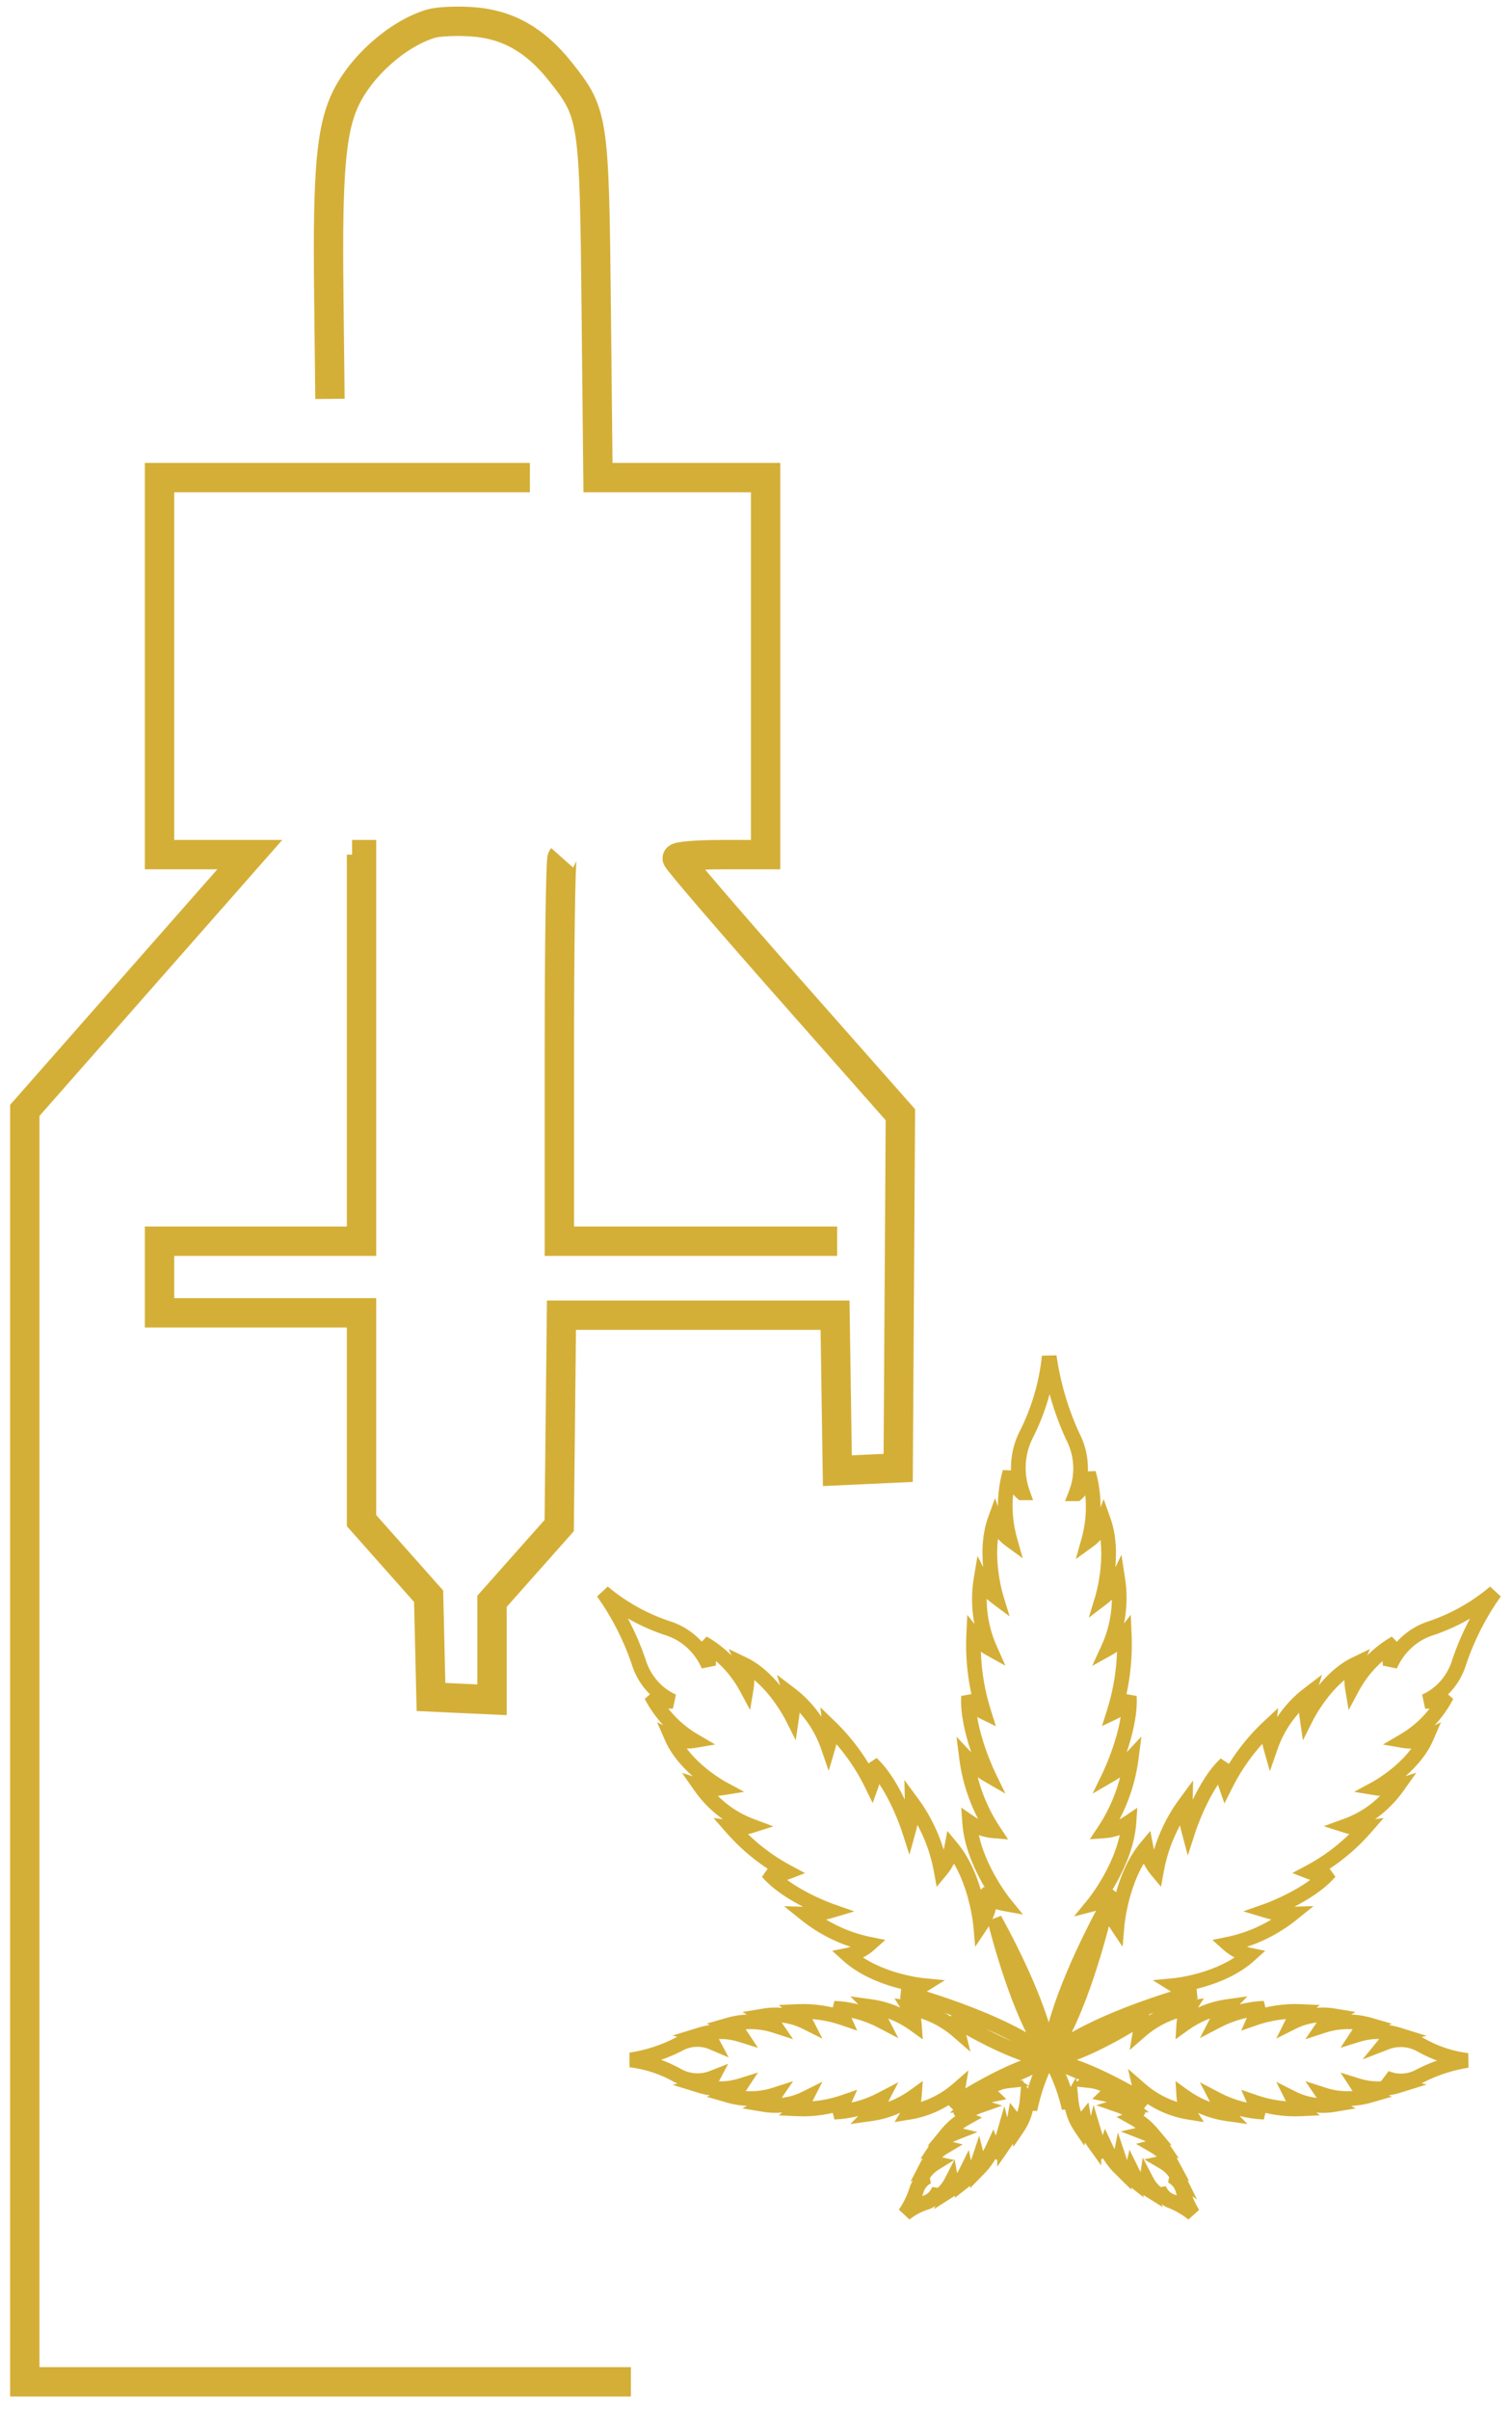 <svg width="103" height="164" viewBox="0 0 103 164" fill="none" xmlns="http://www.w3.org/2000/svg">
<path d="M73.065 97.772L72.61 97.98L72.616 97.993L72.623 98.006L73.065 97.772ZM71.475 92.35L71.97 92.279L70.978 92.298L71.475 92.35ZM73.286 101.706L72.82 101.524L72.552 102.206H73.286V101.706ZM73.335 101.706V102.206H73.521L73.662 102.085L73.335 101.706ZM74.154 100.295L74.636 100.159L73.664 100.197L74.154 100.295ZM74.154 104.906L73.673 104.77L73.285 106.149L74.447 105.312L74.154 104.906ZM75.178 103.544L75.649 103.376L75.181 102.064L74.708 103.374L75.178 103.544ZM75.096 108.807L74.618 108.662L74.169 110.141L75.399 109.205L75.096 108.807ZM76.145 107.521L76.639 107.444L76.393 105.855L75.695 107.304L76.145 107.521ZM75.49 112.249L75.035 112.041L74.399 113.427L75.732 112.686L75.49 112.249ZM76.587 111.313L77.087 111.292L77.03 109.945L76.195 111.004L76.587 111.313ZM75.891 116.576L75.414 116.426L75.068 117.521L76.106 117.028L75.891 116.576ZM76.931 115.499L77.431 115.47L76.474 115.298L76.931 115.499ZM75.588 120.87L75.138 120.653L74.433 122.113L75.838 121.303L75.588 120.87ZM77.063 119.701L77.558 119.765L77.756 118.231L76.698 119.359L77.063 119.701ZM75.219 124.655L74.803 124.378L74.242 125.223L75.254 125.154L75.219 124.655ZM76.907 124.07L77.406 124.104L77.476 123.079L76.626 123.656L76.907 124.07ZM74.515 129.617L74.127 129.301L73.162 130.484L74.64 130.101L74.515 129.617ZM75.924 128.84L76.356 129.092L75.582 128.475L75.924 128.84ZM75.486 129.621L75.047 129.381L74.959 129.542L74.996 129.722L75.486 129.621ZM76.097 131.087L75.681 131.365L76.473 132.551L76.595 131.13L76.097 131.087ZM78.07 125.789L78.561 125.696L78.363 124.656L77.686 125.469L78.07 125.789ZM78.789 127.322L78.404 127.642L79.088 128.464L79.281 127.413L78.789 127.322ZM80.746 122.782L81.246 122.791L81.275 121.223L80.344 122.485L80.746 122.782ZM80.962 124.565L80.479 124.693L80.914 126.334L81.438 124.719L80.962 124.565ZM83.495 120.091L83.967 120.255L83.154 119.725L83.495 120.091ZM83.495 121.508L83.022 121.671L83.41 122.79L83.942 121.732L83.495 121.508ZM86.435 117.567L86.932 117.618L87.066 116.294L86.093 117.202L86.435 117.567ZM86.555 118.934L86.073 119.07L86.505 120.595L87.027 119.098L86.555 118.934ZM89.135 115.352L89.614 115.496L90.06 114.019L88.832 114.954L89.135 115.352ZM89.023 116.851L88.528 116.923L88.756 118.492L89.47 117.076L89.023 116.851ZM92.323 113.311L92.78 113.513L93.328 112.274L92.106 112.86L92.323 113.311ZM92.123 114.902L91.63 114.984L91.87 116.429L92.563 115.138L92.123 114.902ZM95.063 111.861L95.487 112.127L94.814 111.427L95.063 111.861ZM94.695 113.352H95.195V113.334L95.194 113.316L94.695 113.352ZM94.695 113.402H94.195L95.154 113.602L94.695 113.402ZM97.348 110.903L97.194 110.427L97.182 110.431L97.348 110.903ZM101.83 108.404L102.237 108.694L101.507 108.022L101.83 108.404ZM99.433 113.069L98.96 112.906L98.956 112.92L98.952 112.934L99.433 113.069ZM98.555 114.725L98.174 114.402V114.402L98.555 114.725ZM97.084 115.835L96.879 115.379L97.084 116.335V115.835ZM97.132 115.835L97.166 115.336L97.149 115.335H97.132V115.835ZM98.554 115.443L98.997 115.675L98.271 115.031L98.554 115.443ZM95.638 118.517L95.386 118.086L94.206 118.776L95.553 119.01L95.638 118.517ZM97.164 118.3L97.623 118.5L98.162 117.26L96.946 117.851L97.164 118.3ZM93.769 121.741L93.53 121.302L92.246 121.999L93.688 122.234L93.769 121.741ZM95.207 121.633L95.615 121.921L96.482 120.697L95.053 121.157L95.207 121.633ZM91.724 124.307L91.553 123.836L90.174 124.336L91.571 124.783L91.724 124.307ZM93.026 124.432L93.403 124.76L94.257 123.781L92.966 123.935L93.026 124.432ZM89.231 127.455L88.996 127.014L88.034 127.526L89.049 127.921L89.231 127.455ZM90.589 127.455L90.969 127.78L90.408 126.99L90.589 127.455ZM86.307 130.096L86.14 129.625L84.696 130.135L86.163 130.575L86.307 130.096ZM88.008 130.321L88.322 130.711L89.483 129.778L87.994 129.821L88.008 130.321ZM83.662 132.37L83.562 131.88L82.588 132.079L83.329 132.743L83.662 132.37ZM85.124 133.112L85.46 133.482L86.19 132.821L85.225 132.622L85.124 133.112ZM80.043 135.178L79.996 134.68L78.525 134.821L79.779 135.602L80.043 135.178ZM81.457 135.619L81.585 136.103L81.48 135.12L81.457 135.619ZM71.477 140.007L71.157 139.623L71.002 139.753L70.98 139.954L71.477 140.007ZM71.475 140.026L70.98 140.094L71.973 140.079L71.475 140.026ZM71.473 140.01L71.969 139.943L71.846 139.045L71.152 139.627L71.473 140.01ZM71.455 140.026L71.134 139.643L70.611 140.082L71.187 140.448L71.455 140.026ZM71.762 140.214L71.508 140.644L71.674 140.743L71.864 140.703L71.762 140.214ZM78.119 137.161L78.535 137.438L77.841 136.745L78.119 137.161ZM77.678 138.286L77.185 138.204L76.957 139.578L78.007 138.663L77.678 138.286ZM80.994 136.723L81.416 136.991L82.009 136.057L80.916 136.229L80.994 136.723ZM80.642 137.822L80.143 137.792L80.079 138.846L80.935 138.227L80.642 137.822ZM83.605 136.62L83.964 136.969L84.979 135.923L83.536 136.125L83.605 136.62ZM82.908 137.59L82.465 137.36L81.737 138.765L83.139 138.034L82.908 137.59ZM86.112 136.732L86.332 137.181L86.092 136.232L86.112 136.732ZM85.471 137.41L85.014 137.208L84.552 138.256L85.634 137.883L85.471 137.41ZM88.619 136.955L88.944 137.335L89.906 136.514L88.642 136.456L88.619 136.955ZM88.058 137.676L87.611 137.453L86.94 138.797L88.283 138.123L88.058 137.676ZM90.878 137.247L91.125 137.682L92.347 136.987L90.961 136.754L90.878 137.247ZM90.157 137.917L89.744 137.635L88.922 138.843L90.311 138.392L90.157 137.917ZM93.297 137.865L93.485 138.328L94.82 137.785L93.435 137.385L93.297 137.865ZM92.496 138.535L92.077 138.262L91.321 139.424L92.644 139.012L92.496 138.535ZM95.251 138.535L95.36 139.023L97.189 138.614L95.4 138.057L95.251 138.535ZM94.402 139.067L94.014 138.751L92.818 140.219L94.583 139.533L94.402 139.067ZM95.593 138.88L95.624 138.381L95.593 138.88ZM96.757 139.213L97.006 138.78L96.999 138.776L96.993 138.772L96.757 139.213ZM99.96 140.286L100.037 140.78L100.021 139.79L99.96 140.286ZM96.757 141.325L96.53 140.879L96.518 140.885L96.507 140.892L96.757 141.325ZM94.402 141.471L94.598 141.011L94.014 141.787L94.402 141.471ZM95.251 142.003L95.4 142.481L97.189 141.924L95.36 141.515L95.251 142.003ZM92.496 142.003L92.644 141.526L91.321 141.114L92.077 142.276L92.496 142.003ZM93.297 142.673L93.435 143.153L94.82 142.753L93.485 142.21L93.297 142.673ZM90.157 142.621L90.311 142.146L88.922 141.695L89.744 142.903L90.157 142.621ZM90.878 143.291L90.961 143.784L92.347 143.551L91.125 142.856L90.878 143.291ZM88.058 142.862L88.283 142.415L86.94 141.741L87.611 143.085L88.058 142.862ZM88.619 143.583L88.642 144.082L89.906 144.024L88.944 143.203L88.619 143.583ZM85.471 143.128L85.634 142.655L84.552 142.282L85.014 143.33L85.471 143.128ZM86.112 143.806L86.092 144.306L86.332 143.357L86.112 143.806ZM82.908 142.948L83.139 142.504L81.737 141.773L82.465 143.178L82.908 142.948ZM83.605 143.918L83.536 144.413L84.979 144.615L83.964 143.569L83.605 143.918ZM80.642 142.716L80.935 142.311L80.079 141.692L80.143 142.746L80.642 142.716ZM80.994 143.815L80.916 144.309L82.009 144.481L81.416 143.547L80.994 143.815ZM77.678 142.252L78.007 141.875L76.838 140.857L77.192 142.366L77.678 142.252ZM78.143 143.179L77.876 143.602L78.524 142.855L78.143 143.179ZM72.046 140.376L72.157 139.889L71.804 140.814L72.046 140.376ZM74.763 141.433L74.849 141.925L74.88 140.947L74.763 141.433ZM74.25 141.663L73.941 141.269L72.971 142.03L74.197 142.16L74.25 141.663ZM75.9 142.354L76.001 142.843L77.037 142.629L76.214 141.965L75.9 142.354ZM75.426 142.61L75.076 142.253L74.406 142.91L75.325 143.099L75.426 142.61ZM76.839 143.292L76.829 143.792L78.267 143.821L77.157 142.906L76.839 143.292ZM76.287 143.369L76.141 142.89L74.68 143.335L76.121 143.841L76.287 143.369ZM77.684 144.221L77.508 144.689L78.026 143.857L77.684 144.221ZM77.242 144.221L77.066 143.754L76.06 144.133L76.998 144.658L77.242 144.221ZM78.474 145.245L78.363 145.732L79.815 146.063L78.856 144.923L78.474 145.245ZM78.047 145.245L77.936 144.757L76.347 145.119L77.866 145.711L78.047 145.245ZM79.16 146.149L79.038 146.634L80.302 146.952L79.575 145.87L79.16 146.149ZM78.695 146.149L78.573 145.664L77.385 145.963L78.442 146.581L78.695 146.149ZM79.8 147.309L79.569 147.752L81.006 148.501L80.241 147.073L79.8 147.309ZM79.302 147.24L79.197 146.752L77.95 147.02L79.048 147.671L79.302 147.24ZM80.25 148.272L79.97 148.687L81.543 149.747L80.698 148.05L80.25 148.272ZM79.784 148.144L79.751 147.645L79.573 148.598L79.784 148.144ZM80.271 148.518L80.652 148.194L80.652 148.194L80.271 148.518ZM80.574 149.074L81.061 148.962L81.057 148.944L81.051 148.927L80.574 149.074ZM81.268 150.728L80.955 151.118L81.689 150.457L81.268 150.728ZM79.816 149.876L80.002 149.411L79.987 149.406L79.972 149.401L79.816 149.876ZM79.296 149.555L79.648 149.2L79.648 149.2L79.296 149.555ZM78.955 149.023L79.424 148.849L78.456 149.002L78.955 149.023ZM79.081 149.526L78.829 149.957L79.51 149.269L79.081 149.526ZM78.118 148.503L78.562 148.271L77.846 146.9L77.624 148.431L78.118 148.503ZM78.181 149.04L77.916 149.464L79.215 150.276L78.645 148.854L78.181 149.04ZM77.116 147.846L77.564 147.625L76.942 146.36L76.628 147.734L77.116 147.846ZM77.116 148.349L76.807 148.743L77.918 149.613L77.603 148.238L77.116 148.349ZM76.279 147.147L76.753 146.988L76.151 145.187L75.788 147.051L76.279 147.147ZM76.279 147.607L75.928 147.963L77.079 149.098L76.769 147.511L76.279 147.607ZM75.339 146.268L75.793 146.057L75.271 144.937L74.867 146.105L75.339 146.268ZM75.339 146.746L74.951 147.061L75.812 146.582L75.339 146.746ZM74.55 145.245L75.029 145.101L74.492 143.309L74.063 145.13L74.55 145.245ZM74.487 145.842L74.081 146.134L75.019 147.438L74.987 145.832L74.487 145.842ZM73.847 144.315L74.339 144.228L74.147 143.141L73.457 144.003L73.847 144.315ZM73.61 144.827L73.197 145.108L73.865 146.09L74.1 144.926L73.61 144.827ZM72.971 143.045L73.468 142.996L73.314 141.416L72.535 142.799L72.971 143.045ZM72.829 143.539L72.341 143.649L73.328 143.565L72.829 143.539ZM71.605 140.29L72.043 140.05L71.925 139.835L71.682 139.796L71.605 140.29ZM71.581 140.248L71.668 140.741L72.359 140.62L72.019 140.006L71.581 140.248ZM71.455 140.026L71.887 139.774L71.82 139.658L71.703 139.592L71.455 140.026ZM71.455 140.026L71.597 139.546L71.205 139.43L71.013 139.792L71.455 140.026ZM71.455 140.026L71.313 140.505L71.651 140.605L71.859 140.321L71.455 140.026ZM71.472 140.002L71.876 140.297L71.995 140.134L71.967 139.933L71.472 140.002ZM67.754 130.674L68.192 130.433L67.269 130.797L67.754 130.674ZM71.455 140.026L71.052 140.322L71.335 140.707L71.732 140.442L71.455 140.026ZM71.455 140.026H71.955V139.091L71.178 139.61L71.455 140.026ZM71.337 140.252L70.891 140.027L70.579 140.643L71.262 140.747L71.337 140.252ZM71.318 140.291L71.23 139.799L70.983 139.843L70.871 140.067L71.318 140.291ZM70.165 143.625L69.67 143.696L70.654 143.725L70.165 143.625ZM69.962 143.066L70.385 142.8L69.605 141.559L69.464 143.018L69.962 143.066ZM69.32 144.862L68.828 144.946L69.037 146.166L69.734 145.143L69.32 144.862ZM69.094 144.346L69.486 144.037L68.8 143.166L68.602 144.257L69.094 144.346ZM68.46 145.884L67.96 145.874L67.929 147.523L68.871 146.169L68.46 145.884ZM68.39 145.283L68.874 145.157L68.418 143.395L67.91 145.143L68.39 145.283ZM67.608 146.794L67.134 146.633L67.997 147.108L67.608 146.794ZM67.608 146.313L68.081 146.152L67.68 144.974L67.155 146.102L67.608 146.313ZM66.677 147.662L66.179 147.623L66.073 148.989L67.034 148.013L66.677 147.662ZM66.638 147.198L67.123 147.076L66.705 145.411L66.164 147.04L66.638 147.198ZM65.802 148.409L65.312 148.307L65.031 149.653L66.111 148.802L65.802 148.409ZM65.802 147.902L66.291 147.8L65.994 146.378L65.353 147.682L65.802 147.902ZM64.738 149.105L64.28 148.904L63.62 150.408L65.006 149.527L64.738 149.105ZM64.801 148.564L65.293 148.474L65.029 147.02L64.356 148.336L64.801 148.564ZM63.855 149.595L63.428 149.334L64.113 150.022L63.855 149.595ZM63.972 149.088L64.47 149.046L63.508 148.901L63.972 149.088ZM63.119 149.947L63.261 150.426L63.279 150.421L63.296 150.415L63.119 149.947ZM61.642 150.728L61.231 150.443L61.956 151.117L61.642 150.728ZM62.423 149.148L62.899 149.302L62.902 149.293L62.905 149.283L62.423 149.148ZM62.719 148.58L62.333 148.261H62.333L62.719 148.58ZM63.206 148.203L63.413 148.658L63.239 147.704L63.206 148.203ZM62.744 148.332L62.297 148.108L63.027 148.744L62.744 148.332ZM63.682 147.293L63.945 147.718L65.009 147.061L63.786 146.803L63.682 147.293ZM63.198 147.361L62.754 147.132L62.024 148.543L63.43 147.804L63.198 147.361ZM64.284 146.193L64.539 146.623L65.584 146.005L64.407 145.708L64.284 146.193ZM63.823 146.193L63.406 145.917L62.696 146.993L63.945 146.678L63.823 146.193ZM64.926 145.283L65.11 145.747L66.588 145.162L65.041 144.796L64.926 145.283ZM64.511 145.283L64.125 144.966L63.188 146.109L64.626 145.769L64.511 145.283ZM65.731 144.252L65.976 144.687L66.898 144.169L65.912 143.786L65.731 144.252ZM65.293 144.252L64.947 143.891L65.474 144.718L65.293 144.252ZM66.677 143.393L66.843 143.865L68.28 143.36L66.823 142.915L66.677 143.393ZM66.122 143.315L65.803 142.931L64.701 143.846L66.133 143.815L66.122 143.315ZM67.53 142.628L67.633 143.118L68.555 142.924L67.877 142.269L67.53 142.628ZM67.053 142.371L66.736 141.984L65.933 142.642L66.948 142.86L67.053 142.371ZM68.687 141.675L68.741 142.172L70.096 142.025L68.967 141.261L68.687 141.675ZM68.233 141.52L68.105 141.037L68.206 142.02L68.233 141.52ZM70.909 140.379L71.167 140.807L70.789 139.893L70.909 140.379ZM64.799 143.377L64.385 143.096L65.076 143.793L64.799 143.377ZM65.247 142.252L65.74 142.335L65.97 140.961L64.919 141.875L65.247 142.252ZM61.934 143.815L61.509 143.551L60.934 144.481L62.013 144.308L61.934 143.815ZM62.286 142.716L62.785 142.751L62.861 141.684L61.993 142.311L62.286 142.716ZM59.318 143.918L58.962 143.566L57.927 144.616L59.387 144.413L59.318 143.918ZM60.022 142.948L60.466 143.178L61.199 141.769L59.791 142.504L60.022 142.948ZM56.822 143.806L56.606 143.355L56.842 144.306L56.822 143.806ZM57.47 143.128L57.927 143.331L58.394 142.281L57.307 142.655L57.47 143.128ZM54.326 143.583L53.997 143.207L53.06 144.026L54.303 144.082L54.326 143.583ZM54.886 142.862L55.331 143.09L56.027 141.733L54.663 142.414L54.886 142.862ZM52.062 143.291L51.818 142.854L50.573 143.549L51.98 143.784L52.062 143.291ZM52.79 142.621L53.203 142.904L54.029 141.695L52.636 142.146L52.79 142.621ZM49.646 142.673L49.453 142.211L48.138 142.759L49.507 143.153L49.646 142.673ZM50.446 142.003L50.863 142.279L51.633 141.111L50.297 141.526L50.446 142.003ZM47.694 142.003L47.576 141.517L45.813 141.943L47.545 142.481L47.694 142.003ZM48.534 141.471L48.975 141.705L49.606 140.514L48.351 141.005L48.534 141.471ZM47.347 141.658L47.316 142.157H47.316L47.347 141.658ZM46.19 141.325L45.943 141.76L45.952 141.765L46.19 141.325ZM42.949 140.252L42.874 139.757L42.889 140.748L42.949 140.252ZM46.19 139.213L46.415 139.659L46.428 139.653L46.44 139.646L46.19 139.213ZM47.346 138.861L47.315 138.362L47.346 138.861ZM48.534 139.067L48.337 139.527L49.637 140.082L48.975 138.833L48.534 139.067ZM47.694 138.535L47.545 138.057L45.813 138.595L47.576 139.021L47.694 138.535ZM50.446 138.535L50.297 139.012L51.633 139.427L50.863 138.259L50.446 138.535ZM49.646 137.865L49.507 137.385L48.138 137.779L49.453 138.327L49.646 137.865ZM52.79 137.917L52.636 138.392L54.029 138.843L53.203 137.634L52.79 137.917ZM52.062 137.247L51.98 136.754L50.573 136.989L51.818 137.684L52.062 137.247ZM54.886 137.676L54.663 138.124L56.027 138.805L55.331 137.448L54.886 137.676ZM54.326 136.955L54.303 136.456L53.06 136.512L53.997 137.331L54.326 136.955ZM57.47 137.41L57.307 137.883L58.394 138.257L57.927 137.207L57.47 137.41ZM56.822 136.732L56.842 136.232L56.606 137.183L56.822 136.732ZM60.022 137.59L59.791 138.034L61.199 138.769L60.466 137.36L60.022 137.59ZM59.318 136.62L59.387 136.125L57.927 135.922L58.962 136.972L59.318 136.62ZM62.286 137.822L61.993 138.227L62.861 138.854L62.785 137.787L62.286 137.822ZM61.934 136.723L62.013 136.23L60.934 136.057L61.509 136.987L61.934 136.723ZM65.247 138.286L64.919 138.663L66.108 139.696L65.732 138.167L65.247 138.286ZM64.782 137.359L65.05 136.936L64.398 137.678L64.782 137.359ZM71.159 140.223L71.069 140.714L71.263 140.75L71.429 140.643L71.159 140.223ZM71.455 140.026L71.739 140.437L72.278 140.065L71.777 139.643L71.455 140.026ZM61.442 135.62L61.419 135.121L61.315 136.104L61.442 135.62ZM62.851 135.179L63.116 135.603L64.366 134.822L62.898 134.681L62.851 135.179ZM57.76 133.114L57.661 132.624L56.69 132.82L57.425 133.484L57.76 133.114ZM59.233 132.372L59.566 132.745L60.312 132.08L59.332 131.882L59.233 132.372ZM54.879 130.324L54.893 129.824L53.408 129.783L54.566 130.713L54.879 130.324ZM56.584 130.099L56.726 130.578L58.203 130.138L56.749 129.627L56.584 130.099ZM52.286 127.459L52.466 126.992L51.906 127.784L52.286 127.459ZM53.646 127.459L53.827 127.925L54.844 127.532L53.882 127.018L53.646 127.459ZM49.844 124.436L49.905 123.939L48.606 123.782L49.468 124.765L49.844 124.436ZM51.157 124.311L51.309 124.787L52.683 124.347L51.332 123.842L51.157 124.311ZM47.715 121.629L47.867 121.153L46.457 120.705L47.306 121.916L47.715 121.629ZM49.164 121.737L49.243 122.231L50.696 121.999L49.402 121.298L49.164 121.737ZM45.762 118.298L45.981 117.848L44.762 117.257L45.304 118.498L45.762 118.298ZM47.283 118.514L47.368 119.007L48.719 118.774L47.535 118.083L47.283 118.514ZM44.362 115.441L44.642 115.028L43.919 115.674L44.362 115.441ZM45.794 115.833V115.333H45.778L45.761 115.334L45.794 115.833ZM45.842 115.833V116.333L46.047 115.376L45.842 115.833ZM44.366 114.723L44.747 114.399H44.747L44.366 114.723ZM43.481 113.068L43.962 112.931L43.958 112.917L43.954 112.905L43.481 113.068ZM41.08 108.404L41.401 108.021L40.673 108.695L41.08 108.404ZM45.618 110.903L45.783 110.43L45.776 110.428L45.77 110.426L45.618 110.903ZM47.194 111.863L47.537 111.5H47.537L47.194 111.863ZM48.268 113.401L47.809 113.599L48.768 113.401H48.268ZM48.268 113.351L47.769 113.32L47.768 113.335V113.351H48.268ZM47.891 111.86L48.139 111.426L47.468 112.126L47.891 111.86ZM50.845 114.9L50.405 115.137L51.098 116.423L51.338 114.982L50.845 114.9ZM50.645 113.309L50.861 112.858L49.639 112.274L50.188 113.512L50.645 113.309ZM53.942 116.849L53.496 117.073L54.206 118.487L54.437 116.922L53.942 116.849ZM53.838 115.35L54.141 114.951L52.93 114.033L53.359 115.491L53.838 115.35ZM56.416 118.931L55.943 119.094L56.452 120.57L56.895 119.073L56.416 118.931ZM56.536 117.565L56.883 117.205L55.884 116.241L56.039 117.621L56.536 117.565ZM59.377 121.479L58.928 121.699L59.448 122.762L59.848 121.648L59.377 121.479ZM59.377 120.063L59.716 119.696L58.906 120.232L59.377 120.063ZM61.914 124.536L61.438 124.689L61.952 126.283L62.396 124.668L61.914 124.536ZM62.138 122.753L62.541 122.457L61.61 121.192L61.639 122.762L62.138 122.753ZM64.107 127.326L63.616 127.416L63.809 128.466L64.492 127.645L64.107 127.326ZM64.828 125.793L65.212 125.474L64.535 124.659L64.337 125.699L64.828 125.793ZM66.805 131.09L66.307 131.134L66.431 132.546L67.22 131.368L66.805 131.09ZM67.341 129.933L67.822 130.07L67.879 129.869L67.776 129.686L67.341 129.933ZM66.724 128.873L67.02 128.471L66.297 129.134L66.724 128.873ZM68.444 129.617L68.355 130.109L69.689 130.351L68.832 129.301L68.444 129.617ZM66.052 124.07L66.335 123.658L65.482 123.071L65.553 124.104L66.052 124.07ZM67.691 124.655L67.65 125.153L68.677 125.237L68.107 124.378L67.691 124.655ZM65.847 119.701L66.21 119.357L65.156 118.246L65.351 119.765L65.847 119.701ZM67.33 120.87L67.08 121.303L68.49 122.117L67.78 120.652L67.33 120.87ZM65.978 115.499L66.435 115.295L65.479 115.47L65.978 115.499ZM67.019 116.576L66.801 117.026L67.845 117.532L67.496 116.426L67.019 116.576ZM66.331 111.313L66.723 111.004L65.893 109.95L65.831 111.29L66.331 111.313ZM67.428 112.249L67.186 112.686L68.491 113.411L67.885 112.046L67.428 112.249ZM66.83 107.521L67.276 107.295L66.588 105.935L66.337 107.439L66.83 107.521ZM67.854 108.74L67.555 109.141L68.78 110.054L68.332 108.594L67.854 108.74ZM67.781 103.477L68.251 103.308L67.783 102.008L67.311 103.307L67.781 103.477ZM68.796 104.839L68.501 105.243L69.67 106.097L69.278 104.704L68.796 104.839ZM68.796 100.228L69.286 100.126L68.315 100.092L68.796 100.228ZM69.616 101.64L69.286 102.015L69.427 102.14H69.616V101.64ZM69.665 101.64V102.14H70.376L70.135 101.47L69.665 101.64ZM69.378 99.648L68.879 99.619V99.619L69.378 99.648ZM69.894 97.705L69.449 97.478L69.447 97.482L69.894 97.705ZM75.343 129.883L75.83 129.999L74.903 129.646L75.343 129.883ZM71.479 139.993L70.982 139.939L70.778 141.809L71.883 140.287L71.479 139.993ZM73.519 97.564C72.753 95.889 72.231 94.109 71.97 92.279L70.98 92.421C71.255 94.344 71.804 96.217 72.61 97.98L73.519 97.564ZM74.104 99.686C74.062 98.934 73.858 98.201 73.507 97.538L72.623 98.006C72.906 98.541 73.072 99.134 73.106 99.742L74.104 99.686ZM73.751 101.889C74.026 101.19 74.146 100.438 74.104 99.686L73.106 99.742C73.14 100.35 73.042 100.959 72.82 101.524L73.751 101.889ZM73.335 101.206H73.286V102.206H73.335V101.206ZM73.664 100.197C73.576 100.64 73.344 101.038 73.008 101.328L73.662 102.085C74.168 101.648 74.513 101.051 74.645 100.392L73.664 100.197ZM74.636 105.041C75.085 103.446 75.085 101.754 74.636 100.159L73.673 100.43C74.072 101.848 74.072 103.352 73.673 104.77L74.636 105.041ZM74.708 103.374C74.544 103.83 74.248 104.222 73.862 104.5L74.447 105.312C74.998 104.914 75.416 104.357 75.649 103.714L74.708 103.374ZM75.096 108.807C75.575 108.953 75.575 108.953 75.575 108.952C75.575 108.952 75.575 108.952 75.575 108.952C75.575 108.952 75.575 108.952 75.575 108.951C75.576 108.951 75.576 108.95 75.576 108.949C75.577 108.947 75.577 108.944 75.579 108.94C75.581 108.934 75.583 108.924 75.587 108.911C75.594 108.887 75.604 108.851 75.616 108.805C75.641 108.714 75.674 108.583 75.712 108.419C75.787 108.092 75.877 107.632 75.941 107.097C76.068 106.038 76.097 104.632 75.649 103.376L74.707 103.712C75.079 104.754 75.067 105.979 74.948 106.978C74.889 107.471 74.806 107.896 74.737 108.197C74.703 108.347 74.672 108.465 74.651 108.545C74.64 108.585 74.632 108.616 74.626 108.635C74.623 108.645 74.621 108.652 74.62 108.657C74.619 108.659 74.618 108.661 74.618 108.662C74.618 108.662 74.618 108.662 74.618 108.662C74.618 108.662 74.618 108.662 74.618 108.662C74.618 108.662 74.618 108.662 74.618 108.662C74.618 108.662 74.618 108.662 75.096 108.807ZM75.695 107.304C75.484 107.741 75.175 108.119 74.794 108.409L75.399 109.205C75.907 108.819 76.317 108.316 76.596 107.738L75.695 107.304ZM75.944 112.458C76.662 110.894 76.903 109.148 76.639 107.444L75.651 107.597C75.885 109.108 75.671 110.656 75.035 112.041L75.944 112.458ZM76.195 111.004C75.934 111.335 75.612 111.61 75.247 111.812L75.732 112.686C76.214 112.419 76.638 112.057 76.98 111.623L76.195 111.004ZM76.368 116.727C76.922 114.973 77.165 113.133 77.087 111.292L76.088 111.335C76.161 113.059 75.933 114.783 75.414 116.426L76.368 116.727ZM76.474 115.298C76.313 115.665 76.029 115.957 75.676 116.125L76.106 117.028C76.678 116.756 77.133 116.283 77.389 115.7L76.474 115.298ZM75.588 120.87C76.038 121.088 76.038 121.087 76.038 121.087C76.038 121.087 76.038 121.087 76.038 121.087C76.039 121.087 76.039 121.087 76.039 121.086C76.039 121.086 76.04 121.085 76.04 121.084C76.041 121.082 76.042 121.08 76.044 121.076C76.047 121.07 76.051 121.06 76.057 121.048C76.069 121.023 76.085 120.987 76.106 120.941C76.148 120.85 76.207 120.717 76.277 120.551C76.417 120.219 76.602 119.752 76.783 119.211C77.141 118.142 77.502 116.725 77.431 115.47L76.432 115.527C76.492 116.586 76.182 117.855 75.835 118.894C75.663 119.406 75.488 119.848 75.356 120.162C75.29 120.319 75.234 120.443 75.196 120.528C75.177 120.57 75.162 120.602 75.152 120.623C75.147 120.634 75.143 120.642 75.141 120.647C75.139 120.649 75.139 120.651 75.138 120.652C75.138 120.653 75.138 120.653 75.138 120.653C75.138 120.653 75.138 120.653 75.138 120.653C75.138 120.653 75.138 120.653 75.138 120.653C75.138 120.653 75.138 120.653 75.588 120.87ZM76.698 119.359C76.299 119.784 75.84 120.148 75.338 120.437L75.838 121.303C76.425 120.965 76.961 120.54 77.427 120.043L76.698 119.359ZM75.636 124.931C76.662 123.384 77.32 121.615 77.558 119.765L76.567 119.637C76.348 121.336 75.744 122.96 74.803 124.378L75.636 124.931ZM76.626 123.656C76.196 123.949 75.699 124.12 75.185 124.156L75.254 125.154C75.945 125.106 76.612 124.875 77.188 124.484L76.626 123.656ZM74.515 129.617C74.902 129.933 74.902 129.933 74.902 129.933C74.902 129.933 74.902 129.933 74.903 129.933C74.903 129.932 74.903 129.932 74.903 129.932C74.904 129.931 74.904 129.931 74.905 129.93C74.906 129.928 74.908 129.925 74.911 129.922C74.916 129.916 74.923 129.907 74.932 129.896C74.95 129.874 74.975 129.841 75.007 129.799C75.071 129.715 75.161 129.594 75.27 129.44C75.487 129.132 75.777 128.691 76.074 128.158C76.663 127.101 77.3 125.639 77.406 124.104L76.408 124.036C76.317 125.358 75.758 126.67 75.2 127.672C74.924 128.168 74.653 128.579 74.452 128.864C74.352 129.007 74.269 129.118 74.212 129.192C74.184 129.23 74.162 129.258 74.147 129.276C74.14 129.285 74.135 129.292 74.131 129.296C74.13 129.298 74.129 129.299 74.128 129.3C74.127 129.301 74.127 129.301 74.127 129.301C74.127 129.301 74.127 129.301 74.127 129.301C74.127 129.301 74.127 129.301 74.127 129.301C74.127 129.301 74.127 129.301 74.515 129.617ZM75.582 128.475C75.243 128.792 74.833 129.018 74.389 129.133L74.64 130.101C75.247 129.944 75.806 129.636 76.266 129.205L75.582 128.475ZM75.924 129.862C76.058 129.617 76.166 129.424 76.241 129.292C76.278 129.226 76.307 129.176 76.327 129.142C76.337 129.125 76.344 129.113 76.349 129.104C76.351 129.1 76.353 129.097 76.354 129.095C76.355 129.094 76.355 129.093 76.355 129.093C76.356 129.092 76.356 129.092 76.356 129.092C76.356 129.092 76.356 129.092 76.356 129.092C76.356 129.092 76.356 129.092 76.356 129.092C76.356 129.092 76.356 129.092 76.356 129.092C76.356 129.092 76.356 129.092 75.924 128.84C75.492 128.588 75.492 128.588 75.492 128.588C75.492 128.588 75.492 128.588 75.492 128.588C75.492 128.588 75.492 128.588 75.492 128.588C75.492 128.588 75.492 128.588 75.492 128.588C75.492 128.588 75.492 128.589 75.491 128.589C75.491 128.59 75.49 128.591 75.49 128.592C75.488 128.594 75.486 128.598 75.484 128.603C75.478 128.612 75.47 128.625 75.46 128.643C75.44 128.679 75.41 128.731 75.371 128.799C75.294 128.934 75.184 129.132 75.047 129.381L75.924 129.862ZM76.512 130.81C76.253 130.422 76.071 129.984 75.975 129.521L74.996 129.722C75.117 130.31 75.349 130.869 75.681 131.365L76.512 130.81ZM77.686 125.469C76.771 126.568 76.254 127.974 75.965 129.073C75.819 129.629 75.728 130.117 75.673 130.468C75.645 130.644 75.627 130.786 75.615 130.885C75.61 130.934 75.605 130.973 75.603 131C75.601 131.014 75.6 131.024 75.6 131.032C75.599 131.035 75.599 131.038 75.599 131.041C75.599 131.042 75.599 131.043 75.599 131.043C75.599 131.044 75.599 131.044 75.599 131.044C75.599 131.044 75.599 131.045 75.599 131.045C75.599 131.045 75.598 131.045 76.097 131.087C76.595 131.13 76.595 131.13 76.595 131.13C76.595 131.13 76.595 131.13 76.595 131.13C76.595 131.131 76.595 131.131 76.595 131.13C76.595 131.13 76.595 131.13 76.595 131.13C76.595 131.129 76.595 131.127 76.595 131.124C76.596 131.119 76.597 131.111 76.598 131.1C76.6 131.079 76.603 131.045 76.609 131.002C76.619 130.914 76.635 130.785 76.661 130.623C76.711 130.298 76.796 129.843 76.932 129.328C77.206 128.287 77.675 127.044 78.454 126.109L77.686 125.469ZM79.174 127.003C78.865 126.632 78.654 126.181 78.561 125.696L77.579 125.883C77.702 126.532 77.986 127.138 78.404 127.642L79.174 127.003ZM80.344 122.485C79.315 123.881 78.614 125.506 78.297 127.232L79.281 127.413C79.571 125.834 80.211 124.35 81.149 123.079L80.344 122.485ZM81.445 124.437C81.303 123.901 81.236 123.347 81.246 122.791L80.246 122.773C80.235 123.421 80.313 124.068 80.479 124.693L81.445 124.437ZM83.154 119.725C82.306 120.514 81.64 121.705 81.194 122.657C80.968 123.14 80.792 123.576 80.672 123.891C80.612 124.049 80.566 124.178 80.535 124.267C80.52 124.312 80.508 124.347 80.499 124.371C80.495 124.383 80.492 124.393 80.49 124.4C80.489 124.403 80.488 124.405 80.487 124.407C80.487 124.408 80.487 124.409 80.487 124.41C80.487 124.41 80.487 124.41 80.487 124.41C80.487 124.41 80.487 124.41 80.487 124.411C80.486 124.411 80.486 124.411 80.962 124.565C81.438 124.719 81.438 124.719 81.438 124.719C81.438 124.719 81.438 124.719 81.438 124.719C81.438 124.719 81.438 124.719 81.438 124.719C81.438 124.719 81.438 124.719 81.438 124.718C81.438 124.717 81.439 124.715 81.44 124.713C81.441 124.708 81.444 124.7 81.447 124.69C81.454 124.669 81.465 124.637 81.479 124.596C81.508 124.514 81.551 124.395 81.607 124.246C81.72 123.948 81.887 123.536 82.1 123.081C82.533 122.156 83.133 121.11 83.835 120.458L83.154 119.725ZM83.967 121.344C83.845 120.992 83.845 120.607 83.967 120.255L83.022 119.928C82.827 120.491 82.827 121.108 83.022 121.671L83.967 121.344ZM86.093 117.202C84.851 118.362 83.82 119.745 83.048 121.283L83.942 121.732C84.661 120.298 85.622 119.011 86.776 117.933L86.093 117.202ZM87.035 118.797C86.927 118.415 86.892 118.014 86.932 117.618L85.937 117.517C85.885 118.039 85.931 118.566 86.073 119.07L87.035 118.797ZM88.832 114.954C87.57 115.915 86.614 117.244 86.082 118.769L87.027 119.098C87.495 117.754 88.335 116.589 89.438 115.749L88.832 114.954ZM89.518 116.779C89.456 116.349 89.488 115.91 89.614 115.496L88.656 115.207C88.489 115.762 88.445 116.348 88.528 116.923L89.518 116.779ZM92.106 112.86C91.001 113.39 90.117 114.351 89.524 115.14C89.224 115.54 88.989 115.908 88.828 116.176C88.748 116.311 88.686 116.421 88.644 116.499C88.623 116.538 88.606 116.568 88.595 116.59C88.59 116.601 88.585 116.609 88.582 116.615C88.581 116.618 88.579 116.621 88.579 116.622C88.578 116.623 88.578 116.624 88.577 116.625C88.577 116.625 88.577 116.625 88.577 116.625C88.577 116.625 88.577 116.626 88.577 116.626C88.577 116.626 88.577 116.626 89.023 116.851C89.47 117.076 89.469 117.076 89.469 117.076C89.469 117.076 89.469 117.076 89.469 117.076C89.469 117.076 89.469 117.076 89.469 117.076C89.469 117.076 89.469 117.076 89.47 117.076C89.47 117.075 89.471 117.074 89.472 117.072C89.474 117.068 89.477 117.062 89.481 117.054C89.49 117.037 89.504 117.011 89.522 116.977C89.559 116.91 89.614 116.811 89.687 116.689C89.834 116.443 90.049 116.106 90.324 115.74C90.881 114.999 91.647 114.189 92.539 113.761L92.106 112.86ZM92.616 114.82C92.542 114.376 92.6 113.92 92.78 113.513L91.865 113.108C91.606 113.695 91.524 114.349 91.63 114.984L92.616 114.82ZM94.814 111.427C93.498 112.182 92.414 113.304 91.683 114.665L92.563 115.138C93.208 113.939 94.161 112.954 95.312 112.295L94.814 111.427ZM95.194 113.316C95.163 112.895 95.267 112.477 95.487 112.127L94.639 111.595C94.305 112.128 94.151 112.758 94.197 113.389L95.194 113.316ZM95.195 113.402V113.352H94.195V113.402H95.195ZM95.43 111.501C94.923 111.978 94.517 112.558 94.237 113.203L95.154 113.602C95.381 113.079 95.709 112.612 96.115 112.229L95.43 111.501ZM97.182 110.431C96.532 110.659 95.936 111.024 95.43 111.501L96.115 112.229C96.521 111.846 96.998 111.556 97.513 111.375L97.182 110.431ZM101.507 108.022C100.228 109.103 98.764 109.919 97.194 110.427L97.502 111.379C99.197 110.83 100.775 109.95 102.152 108.786L101.507 108.022ZM99.906 113.232C100.465 111.608 101.251 110.079 102.237 108.694L101.423 108.114C100.38 109.577 99.551 111.192 98.96 112.906L99.906 113.232ZM98.936 115.049C99.389 114.515 99.723 113.885 99.914 113.204L98.952 112.934C98.799 113.478 98.532 113.979 98.174 114.402L98.936 115.049ZM97.289 116.291C97.921 116.007 98.483 115.583 98.936 115.049L98.174 114.402C97.815 114.824 97.373 115.157 96.879 115.379L97.289 116.291ZM97.132 115.335H97.084V116.335H97.132V115.335ZM98.271 115.031C97.942 115.257 97.555 115.363 97.166 115.336L97.098 116.334C97.714 116.376 98.325 116.207 98.837 115.855L98.271 115.031ZM95.891 118.949C97.203 118.181 98.278 117.046 98.997 115.675L98.111 115.211C97.478 116.419 96.532 117.415 95.386 118.086L95.891 118.949ZM96.946 117.851C96.563 118.036 96.138 118.096 95.724 118.024L95.553 119.01C96.175 119.118 96.813 119.027 97.382 118.75L96.946 117.851ZM93.769 121.741C94.007 122.18 94.007 122.18 94.008 122.18C94.008 122.18 94.008 122.18 94.008 122.18C94.008 122.18 94.008 122.18 94.009 122.18C94.009 122.179 94.01 122.179 94.011 122.178C94.013 122.177 94.015 122.176 94.018 122.174C94.024 122.171 94.032 122.167 94.043 122.161C94.063 122.149 94.093 122.132 94.131 122.11C94.206 122.066 94.312 122.001 94.442 121.918C94.701 121.751 95.056 121.506 95.441 121.192C96.201 120.573 97.121 119.652 97.623 118.5L96.706 118.101C96.297 119.04 95.518 119.839 94.809 120.417C94.459 120.702 94.135 120.926 93.9 121.077C93.783 121.153 93.688 121.21 93.624 121.248C93.592 121.267 93.567 121.281 93.551 121.29C93.543 121.294 93.537 121.298 93.534 121.299C93.532 121.3 93.531 121.301 93.53 121.301C93.53 121.302 93.53 121.302 93.53 121.302C93.53 121.302 93.53 121.302 93.53 121.302C93.53 121.302 93.53 121.302 93.53 121.302C93.53 121.302 93.53 121.302 93.769 121.741ZM95.053 121.157C94.663 121.282 94.252 121.313 93.849 121.247L93.688 122.234C94.248 122.326 94.82 122.283 95.36 122.109L95.053 121.157ZM91.894 124.777C93.385 124.237 94.682 123.24 95.615 121.921L94.799 121.344C93.98 122.5 92.848 123.368 91.553 123.836L91.894 124.777ZM92.966 123.935C92.6 123.979 92.229 123.943 91.876 123.83L91.571 124.783C92.06 124.939 92.576 124.989 93.085 124.928L92.966 123.935ZM89.466 127.897C90.95 127.106 92.283 126.043 93.403 124.76L92.649 124.103C91.608 125.296 90.371 126.282 88.996 127.014L89.466 127.897ZM90.408 126.99C90.086 127.115 89.734 127.115 89.412 126.99L89.049 127.921C89.604 128.137 90.216 128.137 90.77 127.921L90.408 126.99ZM86.307 130.096C86.473 130.568 86.474 130.568 86.474 130.568C86.474 130.568 86.474 130.567 86.474 130.567C86.474 130.567 86.474 130.567 86.475 130.567C86.475 130.567 86.476 130.567 86.477 130.566C86.479 130.566 86.481 130.565 86.484 130.564C86.491 130.561 86.5 130.558 86.512 130.554C86.535 130.545 86.569 130.533 86.612 130.516C86.698 130.484 86.821 130.436 86.972 130.373C87.275 130.248 87.694 130.064 88.157 129.827C89.07 129.361 90.213 128.665 90.969 127.78L90.209 127.13C89.583 127.862 88.585 128.486 87.702 128.936C87.268 129.158 86.875 129.331 86.591 129.449C86.449 129.507 86.334 129.552 86.256 129.582C86.218 129.596 86.188 129.608 86.168 129.615C86.158 129.618 86.151 129.621 86.146 129.623C86.144 129.624 86.142 129.624 86.141 129.624C86.141 129.625 86.14 129.625 86.14 129.625C86.14 129.625 86.14 129.625 86.14 129.625C86.14 129.625 86.14 129.625 86.14 129.625C86.14 129.625 86.14 129.625 86.307 130.096ZM87.994 129.821C87.473 129.836 86.952 129.768 86.45 129.617L86.163 130.575C86.767 130.756 87.394 130.839 88.023 130.821L87.994 129.821ZM83.762 132.86C85.423 132.522 86.984 131.785 88.322 130.711L87.695 129.931C86.48 130.908 85.065 131.574 83.562 131.88L83.762 132.86ZM85.225 132.622C84.773 132.529 84.349 132.314 83.996 131.998L83.329 132.743C83.811 133.175 84.395 133.472 85.023 133.601L85.225 132.622ZM80.043 135.178C80.091 135.675 80.091 135.675 80.091 135.675C80.091 135.675 80.091 135.675 80.092 135.675C80.092 135.675 80.092 135.675 80.093 135.675C80.093 135.675 80.094 135.675 80.095 135.675C80.097 135.675 80.1 135.674 80.104 135.674C80.111 135.673 80.122 135.672 80.135 135.671C80.161 135.668 80.198 135.663 80.246 135.657C80.342 135.645 80.478 135.625 80.648 135.596C80.986 135.538 81.457 135.441 81.991 135.287C83.051 134.982 84.404 134.439 85.46 133.482L84.789 132.741C83.895 133.551 82.708 134.04 81.714 134.327C81.222 134.468 80.788 134.557 80.478 134.61C80.324 134.637 80.2 134.655 80.117 134.666C80.075 134.671 80.044 134.675 80.023 134.677C80.013 134.678 80.005 134.679 80.001 134.679C79.998 134.68 79.997 134.68 79.996 134.68C79.996 134.68 79.995 134.68 79.995 134.68C79.995 134.68 79.995 134.68 79.995 134.68C79.995 134.68 79.995 134.68 79.995 134.68C79.996 134.68 79.996 134.68 80.043 135.178ZM81.48 135.12C81.067 135.101 80.665 134.976 80.308 134.753L79.779 135.602C80.28 135.914 80.849 136.092 81.435 136.119L81.48 135.12ZM71.798 140.391C73.266 139.165 75.688 138.092 77.794 137.318C78.838 136.934 79.788 136.63 80.476 136.422C80.82 136.317 81.098 136.237 81.29 136.184C81.386 136.157 81.46 136.136 81.51 136.123C81.535 136.116 81.554 136.111 81.567 136.108C81.573 136.106 81.577 136.105 81.581 136.104C81.582 136.103 81.583 136.103 81.584 136.103C81.584 136.103 81.584 136.103 81.585 136.103C81.585 136.103 81.585 136.103 81.585 136.103C81.585 136.103 81.585 136.103 81.457 135.619C81.33 135.136 81.33 135.136 81.33 135.136C81.33 135.136 81.33 135.136 81.33 135.136C81.329 135.136 81.329 135.136 81.328 135.136C81.327 135.136 81.326 135.137 81.324 135.137C81.321 135.138 81.315 135.14 81.308 135.141C81.295 135.145 81.274 135.151 81.248 135.158C81.195 135.172 81.118 135.193 81.02 135.221C80.822 135.276 80.537 135.358 80.186 135.464C79.484 135.677 78.516 135.987 77.45 136.379C75.336 137.156 72.768 138.277 71.157 139.623L71.798 140.391ZM71.973 140.079L71.975 140.06L70.98 139.954L70.978 139.973L71.973 140.079ZM70.978 140.078L70.98 140.094L71.971 139.958L71.969 139.943L70.978 140.078ZM71.776 140.409L71.795 140.394L71.152 139.627L71.134 139.643L71.776 140.409ZM72.016 139.783C71.918 139.725 71.82 139.665 71.723 139.604L71.187 140.448C71.293 140.515 71.4 140.581 71.508 140.644L72.016 139.783ZM78.119 137.161C77.841 136.745 77.841 136.745 77.841 136.745C77.841 136.745 77.841 136.745 77.841 136.745C77.841 136.745 77.841 136.745 77.841 136.746C77.841 136.746 77.84 136.746 77.839 136.747C77.838 136.748 77.835 136.749 77.832 136.752C77.825 136.756 77.815 136.763 77.801 136.772C77.774 136.79 77.733 136.816 77.68 136.85C77.575 136.919 77.42 137.017 77.226 137.138C76.838 137.378 76.294 137.705 75.671 138.048C74.41 138.741 72.876 139.472 71.66 139.724L71.864 140.703C73.237 140.418 74.882 139.622 76.153 138.924C76.795 138.571 77.354 138.235 77.753 137.987C77.953 137.864 78.113 137.762 78.223 137.69C78.278 137.655 78.321 137.627 78.35 137.607C78.365 137.598 78.376 137.59 78.384 137.585C78.388 137.583 78.391 137.581 78.393 137.579C78.394 137.579 78.395 137.578 78.395 137.578C78.396 137.578 78.396 137.577 78.396 137.577C78.396 137.577 78.396 137.577 78.396 137.577C78.396 137.577 78.396 137.577 78.119 137.161ZM78.171 138.368C78.228 138.031 78.353 137.713 78.535 137.438L77.702 136.885C77.44 137.28 77.264 137.731 77.185 138.204L78.171 138.368ZM80.916 136.229C79.605 136.436 78.373 137.018 77.35 137.909L78.007 138.663C78.892 137.892 79.951 137.394 81.072 137.217L80.916 136.229ZM81.141 137.852C81.16 137.542 81.256 137.244 81.416 136.991L80.572 136.455C80.319 136.854 80.171 137.316 80.143 137.792L81.141 137.852ZM83.536 136.125C82.392 136.286 81.301 136.729 80.349 137.417L80.935 138.227C81.758 137.633 82.696 137.253 83.675 137.115L83.536 136.125ZM83.352 137.82C83.516 137.504 83.723 137.217 83.964 136.969L83.246 136.272C82.936 136.592 82.672 136.959 82.465 137.36L83.352 137.82ZM86.092 136.232C84.906 136.28 83.742 136.592 82.677 137.147L83.139 138.034C84.076 137.546 85.095 137.273 86.132 137.232L86.092 136.232ZM85.929 137.612C86.016 137.414 86.162 137.265 86.332 137.181L85.892 136.283C85.5 136.475 85.192 136.806 85.014 137.208L85.929 137.612ZM88.642 136.456C87.513 136.404 86.384 136.567 85.309 136.937L85.634 137.883C86.591 137.553 87.594 137.409 88.596 137.455L88.642 136.456ZM88.506 137.9C88.616 137.679 88.766 137.488 88.944 137.335L88.294 136.575C88.011 136.817 87.78 137.116 87.611 137.453L88.506 137.9ZM90.961 136.754C89.896 136.575 88.807 136.741 87.834 137.229L88.283 138.123C89.068 137.729 89.942 137.597 90.795 137.74L90.961 136.754ZM90.57 138.198C90.719 137.98 90.909 137.805 91.125 137.682L90.631 136.812C90.278 137.013 89.975 137.295 89.744 137.635L90.57 138.198ZM93.435 137.385C92.309 137.059 91.119 137.079 90.003 137.441L90.311 138.392C91.238 138.092 92.224 138.076 93.158 138.346L93.435 137.385ZM92.915 138.807C93.06 138.585 93.26 138.42 93.485 138.328L93.108 137.402C92.686 137.574 92.328 137.876 92.077 138.262L92.915 138.807ZM95.4 138.057C94.403 137.747 93.344 137.747 92.347 138.057L92.644 139.012C93.447 138.762 94.299 138.762 95.102 139.012L95.4 138.057ZM94.79 139.383C94.943 139.195 95.144 139.071 95.36 139.023L95.142 138.047C94.698 138.146 94.304 138.396 94.014 138.751L94.79 139.383ZM95.624 138.381C95.147 138.352 94.669 138.427 94.221 138.601L94.583 139.533C94.897 139.411 95.231 139.359 95.562 139.379L95.624 138.381ZM96.993 138.772C96.568 138.544 96.102 138.411 95.624 138.381L95.562 139.379C95.894 139.4 96.22 139.493 96.521 139.654L96.993 138.772ZM100.021 139.79C98.967 139.661 97.944 139.319 97.006 138.78L96.507 139.646C97.559 140.251 98.711 140.637 99.9 140.782L100.021 139.79ZM96.984 141.771C97.951 141.278 98.98 140.945 100.037 140.78L99.884 139.792C98.721 139.973 97.59 140.34 96.53 140.879L96.984 141.771ZM95.625 142.176C96.11 142.146 96.582 142.003 97.006 141.758L96.507 140.892C96.214 141.061 95.892 141.158 95.564 141.178L95.625 142.176ZM94.206 141.931C94.656 142.122 95.14 142.206 95.625 142.176L95.564 141.178C95.235 141.199 94.906 141.142 94.598 141.011L94.206 141.931ZM95.36 141.515C95.144 141.467 94.943 141.343 94.79 141.155L94.014 141.787C94.304 142.142 94.698 142.392 95.142 142.491L95.36 141.515ZM92.347 142.481C93.344 142.791 94.403 142.791 95.4 142.481L95.102 141.526C94.299 141.776 93.447 141.776 92.644 141.526L92.347 142.481ZM93.485 142.21C93.26 142.118 93.06 141.953 92.915 141.731L92.077 142.276C92.328 142.662 92.686 142.964 93.108 143.136L93.485 142.21ZM90.003 143.097C91.119 143.459 92.309 143.479 93.435 143.153L93.158 142.192C92.224 142.462 91.238 142.446 90.311 142.146L90.003 143.097ZM91.125 142.856C90.909 142.733 90.719 142.558 90.57 142.34L89.744 142.903C89.975 143.243 90.278 143.525 90.631 143.726L91.125 142.856ZM87.834 143.309C88.807 143.797 89.896 143.963 90.961 143.784L90.795 142.798C89.942 142.941 89.068 142.809 88.283 142.415L87.834 143.309ZM88.944 143.203C88.766 143.05 88.616 142.859 88.506 142.638L87.611 143.085C87.78 143.422 88.011 143.721 88.294 143.963L88.944 143.203ZM85.309 143.601C86.384 143.971 87.513 144.134 88.642 144.082L88.596 143.083C87.594 143.129 86.591 142.985 85.634 142.655L85.309 143.601ZM86.332 143.357C86.162 143.273 86.016 143.124 85.929 142.926L85.014 143.33C85.192 143.732 85.5 144.062 85.892 144.255L86.332 143.357ZM82.677 143.391C83.742 143.946 84.906 144.258 86.092 144.306L86.132 143.306C85.095 143.265 84.076 142.992 83.139 142.504L82.677 143.391ZM83.964 143.569C83.723 143.321 83.516 143.034 83.352 142.718L82.465 143.178C82.672 143.579 82.936 143.946 83.246 144.266L83.964 143.569ZM80.349 143.121C81.301 143.809 82.392 144.252 83.536 144.413L83.675 143.423C82.696 143.285 81.758 142.905 80.935 142.311L80.349 143.121ZM81.416 143.547C81.256 143.294 81.16 142.996 81.141 142.686L80.143 142.746C80.171 143.222 80.319 143.684 80.572 144.083L81.416 143.547ZM77.35 142.629C78.373 143.52 79.605 144.102 80.916 144.309L81.072 143.321C79.951 143.144 78.892 142.646 78.007 141.875L77.35 142.629ZM78.524 142.855C78.353 142.654 78.228 142.408 78.165 142.138L77.192 142.366C77.29 142.787 77.485 143.178 77.762 143.503L78.524 142.855ZM71.935 140.864C73.162 141.143 74.639 141.819 75.833 142.442C76.424 142.751 76.937 143.042 77.301 143.256C77.483 143.362 77.628 143.45 77.726 143.51C77.776 143.54 77.814 143.563 77.839 143.579C77.852 143.587 77.861 143.593 77.867 143.597C77.871 143.599 77.873 143.6 77.874 143.601C77.875 143.602 77.876 143.602 77.876 143.602C77.876 143.602 77.876 143.602 77.876 143.602C77.876 143.602 77.876 143.602 77.876 143.602C77.876 143.602 77.876 143.602 78.143 143.179C78.409 142.756 78.409 142.756 78.409 142.756C78.409 142.756 78.409 142.756 78.409 142.756C78.409 142.756 78.409 142.756 78.409 142.756C78.408 142.755 78.407 142.755 78.406 142.754C78.404 142.753 78.401 142.751 78.398 142.749C78.391 142.745 78.38 142.738 78.367 142.73C78.339 142.713 78.299 142.688 78.247 142.656C78.144 142.593 77.994 142.503 77.807 142.393C77.432 142.173 76.905 141.874 76.296 141.556C75.088 140.925 73.516 140.199 72.157 139.889L71.935 140.864ZM74.88 140.947C73.98 140.731 73.109 140.392 72.288 139.938L71.804 140.814C72.703 141.31 73.658 141.682 74.646 141.919L74.88 140.947ZM74.558 142.057C74.647 141.987 74.747 141.943 74.849 141.925L74.677 140.94C74.408 140.987 74.156 141.101 73.941 141.269L74.558 142.057ZM76.214 141.965C75.659 141.518 74.999 141.24 74.303 141.166L74.197 142.16C74.696 142.213 75.177 142.413 75.586 142.743L76.214 141.965ZM75.776 142.966C75.844 142.901 75.922 142.86 76.001 142.843L75.798 141.864C75.524 141.921 75.275 142.057 75.076 142.253L75.776 142.966ZM77.157 142.906C76.681 142.513 76.123 142.243 75.527 142.12L75.325 143.099C75.757 143.188 76.166 143.385 76.521 143.678L77.157 142.906ZM76.432 143.847C76.562 143.808 76.695 143.789 76.829 143.792L76.85 142.792C76.61 142.787 76.371 142.82 76.141 142.89L76.432 143.847ZM78.026 143.857C77.569 143.428 77.034 143.101 76.452 142.897L76.121 143.841C76.568 143.997 76.983 144.25 77.342 144.586L78.026 143.857ZM77.418 144.689C77.448 144.678 77.478 144.678 77.508 144.689L77.86 143.754C77.604 143.657 77.322 143.657 77.066 143.754L77.418 144.689ZM78.856 144.923C78.467 144.461 78.004 144.075 77.486 143.785L76.998 144.658C77.407 144.887 77.778 145.194 78.091 145.567L78.856 144.923ZM78.158 145.732C78.226 145.717 78.295 145.717 78.363 145.732L78.584 144.757C78.371 144.709 78.15 144.709 77.936 144.757L78.158 145.732ZM79.575 145.87C79.242 145.374 78.775 144.992 78.229 144.779L77.866 145.711C78.213 145.846 78.521 146.093 78.745 146.428L79.575 145.87ZM78.817 146.634C78.89 146.615 78.965 146.615 79.038 146.634L79.282 145.664C79.049 145.605 78.806 145.605 78.573 145.664L78.817 146.634ZM80.241 147.073C79.937 146.505 79.49 146.034 78.947 145.717L78.442 146.581C78.82 146.801 79.139 147.133 79.359 147.545L80.241 147.073ZM79.408 147.729C79.46 147.718 79.516 147.725 79.569 147.752L80.031 146.865C79.774 146.732 79.481 146.69 79.197 146.752L79.408 147.729ZM80.698 148.05C80.44 147.531 80.045 147.099 79.557 146.81L79.048 147.671C79.363 147.857 79.626 148.142 79.802 148.495L80.698 148.05ZM79.817 148.643C79.867 148.64 79.921 148.653 79.97 148.687L80.529 147.858C80.301 147.703 80.029 147.627 79.751 147.645L79.817 148.643ZM80.652 148.194C80.471 147.981 80.248 147.809 79.995 147.691L79.573 148.598C79.69 148.652 79.799 148.735 79.89 148.842L80.652 148.194ZM81.051 148.927C80.968 148.657 80.833 148.408 80.652 148.194L79.89 148.842C79.981 148.949 80.052 149.078 80.096 149.221L81.051 148.927ZM81.689 150.457C81.397 150.006 81.184 149.499 81.061 148.962L80.086 149.186C80.235 149.834 80.493 150.449 80.848 150.999L81.689 150.457ZM79.63 150.34C80.102 150.529 80.549 150.791 80.955 151.118L81.582 150.339C81.1 149.951 80.568 149.638 80.002 149.411L79.63 150.34ZM78.944 149.91C79.146 150.111 79.39 150.262 79.66 150.351L79.972 149.401C79.854 149.362 79.743 149.294 79.648 149.2L78.944 149.91ZM78.486 149.197C78.586 149.465 78.741 149.71 78.944 149.91L79.648 149.2C79.552 149.105 79.475 148.986 79.424 148.849L78.486 149.197ZM79.51 149.269C79.472 149.205 79.451 149.126 79.455 149.044L78.456 149.002C78.444 149.275 78.511 149.548 78.653 149.783L79.51 149.269ZM77.675 148.734C77.942 149.246 78.34 149.672 78.829 149.957L79.334 149.094C79.015 148.908 78.746 148.624 78.562 148.271L77.675 148.734ZM78.645 148.854C78.611 148.767 78.599 148.67 78.613 148.575L77.624 148.431C77.584 148.699 77.616 148.974 77.717 149.226L78.645 148.854ZM76.667 148.066C76.951 148.644 77.382 149.13 77.916 149.464L78.446 148.616C78.077 148.385 77.77 148.043 77.564 147.625L76.667 148.066ZM77.603 148.238C77.582 148.146 77.582 148.049 77.603 147.957L76.628 147.734C76.574 147.973 76.574 148.222 76.628 148.461L77.603 148.238ZM75.805 147.305C75.995 147.876 76.343 148.378 76.807 148.743L77.424 147.956C77.12 147.717 76.884 147.382 76.753 146.988L75.805 147.305ZM76.769 147.511C76.752 147.423 76.752 147.331 76.769 147.242L75.788 147.051C75.746 147.266 75.746 147.488 75.788 147.703L76.769 147.511ZM74.886 146.479C75.145 147.036 75.498 147.54 75.928 147.963L76.63 147.251C76.287 146.913 76.003 146.509 75.793 146.057L74.886 146.479ZM75.812 146.582C75.795 146.534 75.795 146.48 75.812 146.432L74.867 146.105C74.777 146.365 74.777 146.649 74.867 146.909L75.812 146.582ZM74.071 145.388C74.255 146.003 74.554 146.572 74.951 147.061L75.727 146.43C75.414 146.046 75.176 145.594 75.029 145.101L74.071 145.388ZM74.987 145.832C74.983 145.672 75 145.513 75.036 145.359L74.063 145.13C74.007 145.366 73.982 145.609 73.987 145.852L74.987 145.832ZM73.355 144.403C73.466 145.031 73.714 145.624 74.081 146.134L74.892 145.55C74.616 145.165 74.425 144.712 74.339 144.228L73.355 144.403ZM74.1 144.926C74.123 144.812 74.171 144.71 74.237 144.628L73.457 144.003C73.288 144.213 73.174 144.463 73.12 144.728L74.1 144.926ZM72.473 143.093C72.544 143.819 72.793 144.515 73.197 145.108L74.024 144.546C73.716 144.094 73.524 143.559 73.468 142.996L72.473 143.093ZM73.328 143.565C73.333 143.465 73.361 143.371 73.406 143.29L72.535 142.799C72.412 143.018 72.342 143.263 72.329 143.513L73.328 143.565ZM71.166 140.531C71.698 141.5 72.094 142.551 72.341 143.649L73.316 143.43C73.049 142.242 72.62 141.103 72.043 140.05L71.166 140.531ZM71.391 140.765C71.436 140.771 71.481 140.777 71.527 140.784L71.682 139.796C71.627 139.788 71.573 139.78 71.519 139.773L71.391 140.765ZM71.495 139.756C71.457 139.763 71.419 139.769 71.381 139.774L71.529 140.764C71.575 140.757 71.621 140.749 71.668 140.741L71.495 139.756ZM71.023 140.277C71.064 140.348 71.104 140.419 71.144 140.491L72.019 140.006C71.976 139.929 71.932 139.851 71.887 139.774L71.023 140.277ZM71.207 140.46L71.207 140.46L71.703 139.592L71.703 139.592L71.207 140.46ZM71.013 139.792L71.013 139.792L71.897 140.26L71.897 140.26L71.013 139.792ZM71.597 139.546L71.597 139.546L71.313 140.505L71.313 140.505L71.597 139.546ZM71.069 139.707L71.051 139.731L71.859 140.321L71.876 140.297L71.069 139.707ZM67.315 130.914C67.946 132.064 68.765 133.647 69.477 135.303C70.191 136.966 70.782 138.67 70.977 140.071L71.967 139.933C71.754 138.398 71.121 136.596 70.395 134.908C69.667 133.213 68.832 131.6 68.192 130.433L67.315 130.914ZM71.858 139.729C71.009 138.575 70.246 136.853 69.619 135.109C68.996 133.375 68.522 131.661 68.238 130.55L67.269 130.797C67.557 131.924 68.04 133.672 68.678 135.447C69.312 137.212 70.114 139.047 71.052 140.322L71.858 139.729ZM71.178 139.61C71.173 139.613 71.17 139.615 71.168 139.616C71.166 139.617 71.166 139.618 71.165 139.618C71.165 139.618 71.165 139.619 71.164 139.619C71.164 139.619 71.164 139.619 71.164 139.619C71.164 139.619 71.164 139.619 71.164 139.619C71.164 139.619 71.164 139.619 71.164 139.619C71.164 139.619 71.164 139.619 71.164 139.619C71.164 139.619 71.166 139.618 71.167 139.617C71.169 139.615 71.173 139.613 71.177 139.61L71.732 140.442C71.737 140.439 71.74 140.436 71.742 140.435C71.743 140.434 71.744 140.433 71.745 140.433C71.745 140.433 71.745 140.433 71.745 140.433C71.745 140.433 71.745 140.433 71.745 140.433C71.745 140.433 71.746 140.433 71.746 140.433C71.746 140.433 71.746 140.433 71.746 140.433C71.746 140.433 71.746 140.433 71.746 140.433C71.746 140.432 71.744 140.433 71.742 140.435C71.74 140.436 71.737 140.439 71.732 140.442L71.178 139.61ZM71.955 140.026V140.026H70.955V140.026H71.955ZM71.783 140.478C71.82 140.405 71.858 140.333 71.897 140.26L71.013 139.791C70.972 139.869 70.931 139.948 70.891 140.027L71.783 140.478ZM71.519 139.773C71.484 139.769 71.448 139.764 71.412 139.758L71.262 140.747C71.305 140.753 71.348 140.759 71.391 140.765L71.519 139.773ZM71.405 140.784C71.447 140.776 71.488 140.77 71.529 140.764L71.381 139.774C71.331 139.782 71.281 139.79 71.23 139.799L71.405 140.784ZM70.654 143.725C70.885 142.602 71.259 141.521 71.764 140.516L70.871 140.067C70.326 141.152 69.923 142.316 69.675 143.524L70.654 143.725ZM69.538 143.332C69.605 143.439 69.651 143.563 69.67 143.696L70.66 143.553C70.621 143.286 70.528 143.028 70.385 142.8L69.538 143.332ZM69.734 145.143C70.139 144.547 70.388 143.846 70.459 143.115L69.464 143.018C69.409 143.588 69.215 144.128 68.907 144.58L69.734 145.143ZM68.701 144.656C68.763 144.735 68.808 144.835 68.828 144.946L69.813 144.777C69.767 144.507 69.655 144.251 69.486 144.037L68.701 144.656ZM68.871 146.169C69.228 145.656 69.471 145.063 69.585 144.436L68.602 144.257C68.512 144.747 68.323 145.206 68.05 145.598L68.871 146.169ZM67.906 145.408C67.945 145.559 67.963 145.716 67.96 145.874L68.96 145.893C68.965 145.645 68.936 145.397 68.874 145.157L67.906 145.408ZM67.997 147.108C68.393 146.616 68.69 146.042 68.87 145.422L67.91 145.143C67.765 145.64 67.529 146.095 67.218 146.481L67.997 147.108ZM67.134 146.474C67.152 146.525 67.152 146.583 67.134 146.633L68.081 146.955C68.169 146.696 68.169 146.412 68.081 146.152L67.134 146.474ZM67.034 148.013C67.455 147.585 67.802 147.081 68.061 146.524L67.155 146.102C66.942 146.558 66.659 146.967 66.321 147.311L67.034 148.013ZM66.153 147.32C66.178 147.418 66.187 147.521 66.179 147.623L67.176 147.7C67.192 147.491 67.174 147.28 67.123 147.076L66.153 147.32ZM66.111 148.802C66.575 148.436 66.922 147.93 67.113 147.356L66.164 147.04C66.031 147.44 65.795 147.778 65.492 148.016L66.111 148.802ZM65.312 148.005C65.333 148.104 65.333 148.208 65.312 148.307L66.291 148.511C66.34 148.277 66.34 148.034 66.291 147.8L65.312 148.005ZM65.006 149.527C65.537 149.19 65.965 148.702 66.25 148.123L65.353 147.682C65.145 148.105 64.837 148.449 64.47 148.683L65.006 149.527ZM64.309 148.653C64.324 148.74 64.314 148.828 64.28 148.904L65.196 149.306C65.31 149.045 65.343 148.754 65.293 148.474L64.309 148.653ZM64.113 150.022C64.594 149.732 64.984 149.303 65.246 148.792L64.356 148.336C64.174 148.691 63.909 148.977 63.596 149.167L64.113 150.022ZM63.474 149.13C63.48 149.206 63.462 149.278 63.428 149.334L64.281 149.855C64.429 149.612 64.494 149.327 64.47 149.046L63.474 149.13ZM63.982 149.967C64.177 149.77 64.331 149.534 64.435 149.275L63.508 148.901C63.451 149.041 63.37 149.164 63.272 149.263L63.982 149.967ZM63.296 150.415C63.554 150.317 63.787 150.164 63.982 149.967L63.272 149.263C63.174 149.361 63.062 149.434 62.943 149.479L63.296 150.415ZM61.956 151.117C62.351 150.798 62.793 150.565 63.261 150.426L62.978 149.467C62.38 149.644 61.821 149.94 61.327 150.34L61.956 151.117ZM61.948 148.994C61.778 149.516 61.536 150.005 61.231 150.443L62.052 151.014C62.414 150.494 62.7 149.916 62.899 149.302L61.948 148.994ZM62.333 148.261C62.152 148.48 62.02 148.737 61.942 149.013L62.905 149.283C62.946 149.137 63.015 149.006 63.104 148.899L62.333 148.261ZM62.998 147.748C62.741 147.866 62.515 148.042 62.333 148.261L63.104 148.899C63.193 148.791 63.299 148.71 63.413 148.658L62.998 147.748ZM63.027 148.744C63.075 148.711 63.126 148.699 63.172 148.702L63.239 147.704C62.961 147.686 62.689 147.763 62.461 147.92L63.027 148.744ZM63.42 146.867C62.942 147.162 62.555 147.594 62.297 148.108L63.191 148.556C63.37 148.199 63.633 147.91 63.945 147.718L63.42 146.867ZM63.43 147.804C63.48 147.778 63.531 147.772 63.579 147.782L63.786 146.803C63.506 146.744 63.217 146.786 62.965 146.919L63.43 147.804ZM64.03 145.763C63.49 146.083 63.05 146.559 62.754 147.132L63.642 147.591C63.856 147.176 64.169 146.842 64.539 146.623L64.03 145.763ZM63.945 146.678C64.017 146.66 64.091 146.66 64.162 146.678L64.407 145.708C64.175 145.65 63.933 145.65 63.701 145.708L63.945 146.678ZM64.742 144.818C64.199 145.033 63.735 145.419 63.406 145.917L64.24 146.469C64.463 146.131 64.768 145.883 65.11 145.747L64.742 144.818ZM64.626 145.769C64.687 145.755 64.75 145.755 64.811 145.769L65.041 144.796C64.829 144.746 64.609 144.746 64.396 144.796L64.626 145.769ZM65.486 143.816C64.97 144.107 64.509 144.497 64.125 144.966L64.898 145.599C65.206 145.224 65.572 144.915 65.976 144.687L65.486 143.816ZM65.474 144.718C65.499 144.708 65.525 144.708 65.55 144.718L65.912 143.786C65.654 143.685 65.37 143.685 65.112 143.786L65.474 144.718ZM66.512 142.921C65.932 143.125 65.399 143.456 64.947 143.891L65.64 144.612C65.993 144.273 66.403 144.019 66.843 143.865L66.512 142.921ZM66.133 143.815C66.267 143.813 66.401 143.831 66.531 143.871L66.823 142.915C66.592 142.844 66.353 142.81 66.112 142.816L66.133 143.815ZM67.427 142.139C66.834 142.264 66.278 142.536 65.803 142.931L66.442 143.7C66.796 143.406 67.204 143.208 67.633 143.118L67.427 142.139ZM66.948 142.86C67.03 142.877 67.111 142.919 67.182 142.988L67.877 142.269C67.677 142.076 67.43 141.94 67.157 141.882L66.948 142.86ZM68.633 141.178C67.941 141.253 67.285 141.534 66.736 141.984L67.37 142.757C67.774 142.426 68.249 142.225 68.741 142.172L68.633 141.178ZM68.206 142.02C68.274 142.023 68.343 142.046 68.406 142.089L68.967 141.261C68.757 141.119 68.514 141.035 68.26 141.021L68.206 142.02ZM70.65 139.951C69.849 140.435 68.993 140.8 68.105 141.037L68.362 142.003C69.343 141.742 70.287 141.339 71.167 140.807L70.65 139.951ZM64.799 143.377C65.076 143.793 65.076 143.793 65.076 143.793C65.076 143.793 65.076 143.793 65.076 143.793C65.076 143.792 65.076 143.792 65.077 143.792C65.077 143.792 65.078 143.792 65.078 143.791C65.08 143.79 65.082 143.789 65.085 143.787C65.091 143.782 65.101 143.776 65.114 143.768C65.139 143.751 65.178 143.726 65.227 143.694C65.327 143.629 65.473 143.536 65.656 143.422C66.022 143.194 66.538 142.883 67.132 142.553C68.331 141.886 69.81 141.164 71.028 140.864L70.789 139.893C69.434 140.227 67.858 141.005 66.646 141.679C66.034 142.019 65.504 142.338 65.127 142.573C64.939 142.691 64.788 142.787 64.684 142.854C64.632 142.888 64.591 142.914 64.564 142.932C64.55 142.942 64.54 142.949 64.532 142.953C64.529 142.956 64.526 142.958 64.524 142.959C64.523 142.96 64.522 142.96 64.522 142.96C64.521 142.961 64.521 142.961 64.521 142.961C64.521 142.961 64.521 142.961 64.521 142.961C64.521 142.961 64.521 142.961 64.799 143.377ZM64.754 142.169C64.697 142.506 64.57 142.823 64.385 143.096L65.212 143.658C65.48 143.263 65.66 142.811 65.74 142.335L64.754 142.169ZM62.013 144.308C63.322 144.099 64.552 143.518 65.575 142.63L64.919 141.875C64.033 142.644 62.975 143.142 61.855 143.321L62.013 144.308ZM61.788 142.68C61.766 142.994 61.669 143.294 61.509 143.551L62.359 144.078C62.606 143.68 62.752 143.223 62.785 142.751L61.788 142.68ZM59.387 144.413C60.533 144.254 61.626 143.81 62.579 143.121L61.993 142.311C61.169 142.907 60.23 143.286 59.249 143.422L59.387 144.413ZM59.579 142.717C59.414 143.033 59.206 143.32 58.962 143.566L59.674 144.269C59.989 143.95 60.256 143.582 60.466 143.178L59.579 142.717ZM56.842 144.306C58.028 144.258 59.19 143.946 60.254 143.391L59.791 142.504C58.856 142.992 57.838 143.265 56.802 143.306L56.842 144.306ZM57.013 142.924C56.925 143.123 56.778 143.273 56.606 143.355L57.038 144.257C57.435 144.066 57.747 143.735 57.927 143.331L57.013 142.924ZM54.303 144.082C55.431 144.133 56.559 143.97 57.633 143.601L57.307 142.655C56.352 142.984 55.35 143.129 54.349 143.083L54.303 144.082ZM54.441 142.634C54.327 142.856 54.176 143.05 53.997 143.207L54.655 143.959C54.932 143.717 55.161 143.421 55.331 143.09L54.441 142.634ZM51.98 143.784C53.045 143.962 54.135 143.796 55.109 143.309L54.663 142.414C53.875 142.808 52.999 142.94 52.144 142.798L51.98 143.784ZM52.377 142.339C52.228 142.557 52.036 142.733 51.818 142.854L52.306 143.728C52.663 143.528 52.969 143.245 53.203 142.904L52.377 142.339ZM49.507 143.153C50.635 143.478 51.826 143.459 52.944 143.097L52.636 142.146C51.708 142.446 50.72 142.462 49.784 142.192L49.507 143.153ZM50.028 141.728C49.881 141.951 49.68 142.117 49.453 142.211L49.838 143.134C50.256 142.961 50.611 142.661 50.863 142.279L50.028 141.728ZM47.545 142.481C48.541 142.79 49.598 142.79 50.594 142.481L50.297 141.526C49.495 141.775 48.644 141.775 47.842 141.526L47.545 142.481ZM48.092 141.237C48.072 141.274 47.991 141.349 47.828 141.425C47.759 141.457 47.692 141.481 47.643 141.497C47.619 141.505 47.6 141.511 47.588 141.514C47.582 141.516 47.578 141.517 47.576 141.517C47.575 141.518 47.574 141.518 47.574 141.518C47.574 141.518 47.575 141.518 47.575 141.518C47.575 141.517 47.575 141.517 47.575 141.517C47.575 141.517 47.576 141.517 47.576 141.517C47.576 141.517 47.576 141.517 47.576 141.517C47.576 141.517 47.576 141.517 47.694 142.003C47.811 142.489 47.811 142.489 47.811 142.489C47.811 142.489 47.811 142.489 47.811 142.489C47.812 142.489 47.812 142.489 47.812 142.489C47.812 142.489 47.813 142.489 47.813 142.489C47.814 142.488 47.815 142.488 47.816 142.488C47.819 142.487 47.822 142.486 47.826 142.485C47.833 142.484 47.843 142.481 47.855 142.478C47.879 142.471 47.911 142.462 47.95 142.449C48.027 142.424 48.134 142.386 48.249 142.332C48.456 142.236 48.795 142.045 48.975 141.705L48.092 141.237ZM47.316 142.157C47.793 142.187 48.269 142.111 48.716 141.937L48.351 141.005C48.039 141.128 47.708 141.18 47.379 141.159L47.316 142.157ZM45.952 141.765C46.376 141.993 46.84 142.127 47.316 142.157L47.379 141.159C47.049 141.138 46.725 141.046 46.427 140.885L45.952 141.765ZM42.889 140.748C43.955 140.878 44.991 141.221 45.943 141.76L46.436 140.89C45.371 140.287 44.209 139.901 43.01 139.755L42.889 140.748ZM45.964 138.767C44.985 139.262 43.944 139.595 42.874 139.757L43.024 140.746C44.2 140.568 45.343 140.201 46.415 139.659L45.964 138.767ZM47.315 138.362C46.832 138.392 46.362 138.536 45.939 138.78L46.44 139.646C46.731 139.477 47.051 139.38 47.377 139.36L47.315 138.362ZM48.73 138.607C48.282 138.416 47.799 138.332 47.315 138.362L47.377 139.36C47.704 139.34 48.031 139.396 48.337 139.527L48.73 138.607ZM47.694 138.535C47.576 139.021 47.576 139.021 47.576 139.021C47.576 139.021 47.576 139.021 47.576 139.021C47.576 139.021 47.575 139.021 47.575 139.021C47.575 139.021 47.575 139.021 47.575 139.021C47.575 139.02 47.574 139.02 47.574 139.02C47.574 139.02 47.575 139.02 47.576 139.021C47.578 139.021 47.582 139.022 47.588 139.024C47.6 139.027 47.619 139.033 47.643 139.041C47.692 139.057 47.759 139.081 47.828 139.113C47.991 139.189 48.072 139.264 48.092 139.301L48.975 138.833C48.795 138.493 48.456 138.302 48.249 138.206C48.134 138.152 48.027 138.114 47.95 138.089C47.911 138.076 47.879 138.067 47.855 138.06C47.843 138.057 47.833 138.054 47.826 138.053C47.822 138.052 47.819 138.051 47.816 138.05C47.815 138.05 47.814 138.05 47.813 138.049C47.813 138.049 47.812 138.049 47.812 138.049C47.812 138.049 47.812 138.049 47.811 138.049C47.811 138.049 47.811 138.049 47.811 138.049C47.811 138.049 47.811 138.049 47.694 138.535ZM50.594 138.057C49.598 137.748 48.541 137.748 47.545 138.057L47.842 139.012C48.644 138.763 49.495 138.763 50.297 139.012L50.594 138.057ZM49.453 138.327C49.68 138.421 49.881 138.587 50.028 138.81L50.863 138.259C50.611 137.877 50.256 137.577 49.838 137.404L49.453 138.327ZM52.944 137.441C51.826 137.079 50.635 137.06 49.507 137.385L49.784 138.346C50.72 138.076 51.708 138.092 52.636 138.392L52.944 137.441ZM51.818 137.684C52.036 137.805 52.228 137.981 52.377 138.199L53.203 137.634C52.969 137.293 52.663 137.01 52.306 136.81L51.818 137.684ZM55.109 137.229C54.135 136.742 53.045 136.576 51.98 136.754L52.144 137.74C52.999 137.598 53.875 137.73 54.663 138.124L55.109 137.229ZM53.997 137.331C54.176 137.488 54.327 137.682 54.441 137.904L55.331 137.448C55.161 137.117 54.932 136.821 54.655 136.579L53.997 137.331ZM57.633 136.937C56.559 136.568 55.431 136.405 54.303 136.456L54.349 137.455C55.35 137.409 56.352 137.554 57.307 137.883L57.633 136.937ZM56.606 137.183C56.778 137.265 56.925 137.415 57.013 137.614L57.927 137.207C57.747 136.803 57.435 136.472 57.038 136.281L56.606 137.183ZM60.254 137.147C59.19 136.592 58.028 136.28 56.842 136.232L56.802 137.232C57.838 137.273 58.856 137.546 59.791 138.034L60.254 137.147ZM58.962 136.972C59.206 137.218 59.414 137.505 59.579 137.821L60.466 137.36C60.256 136.956 59.989 136.588 59.674 136.269L58.962 136.972ZM62.579 137.417C61.626 136.728 60.533 136.284 59.387 136.125L59.249 137.116C60.23 137.252 61.169 137.632 61.993 138.227L62.579 137.417ZM61.509 136.987C61.669 137.244 61.766 137.544 61.788 137.858L62.785 137.787C62.752 137.315 62.606 136.858 62.359 136.46L61.509 136.987ZM65.575 137.908C64.552 137.02 63.322 136.439 62.013 136.23L61.855 137.217C62.975 137.396 64.033 137.894 64.919 138.663L65.575 137.908ZM64.398 137.678C64.569 137.884 64.694 138.133 64.761 138.405L65.732 138.167C65.63 137.751 65.437 137.364 65.167 137.039L64.398 137.678ZM71.249 139.731C70.027 139.507 68.489 138.822 67.225 138.168C66.6 137.845 66.055 137.536 65.666 137.308C65.472 137.194 65.317 137.1 65.211 137.036C65.158 137.003 65.117 136.978 65.09 136.961C65.076 136.953 65.066 136.946 65.059 136.942C65.056 136.94 65.053 136.938 65.052 136.937C65.051 136.937 65.05 136.936 65.05 136.936C65.05 136.936 65.05 136.936 65.05 136.936C65.05 136.936 65.05 136.936 65.05 136.936C65.05 136.936 65.05 136.936 64.782 137.359C64.515 137.781 64.515 137.781 64.515 137.781C64.516 137.781 64.516 137.781 64.516 137.781C64.516 137.782 64.516 137.782 64.516 137.782C64.517 137.782 64.518 137.783 64.519 137.783C64.521 137.785 64.524 137.787 64.528 137.789C64.535 137.794 64.547 137.801 64.561 137.81C64.591 137.828 64.634 137.855 64.689 137.889C64.8 137.956 64.96 138.053 65.16 138.171C65.56 138.405 66.121 138.723 66.766 139.056C68.04 139.715 69.69 140.462 71.069 140.714L71.249 139.731ZM71.171 139.614C71.078 139.678 70.984 139.741 70.889 139.802L71.429 140.643C71.534 140.576 71.637 140.508 71.739 140.437L71.171 139.614ZM61.442 135.62C61.315 136.104 61.315 136.104 61.315 136.104C61.315 136.104 61.315 136.104 61.315 136.104C61.315 136.104 61.316 136.104 61.316 136.104C61.317 136.104 61.318 136.105 61.319 136.105C61.322 136.106 61.327 136.107 61.333 136.109C61.346 136.112 61.365 136.117 61.39 136.124C61.44 136.138 61.515 136.158 61.612 136.185C61.805 136.239 62.085 136.32 62.431 136.424C63.123 136.634 64.078 136.939 65.126 137.324C67.243 138.102 69.673 139.179 71.133 140.408L71.777 139.643C70.171 138.291 67.594 137.166 65.471 136.386C64.4 135.992 63.426 135.68 62.72 135.467C62.367 135.36 62.08 135.278 61.882 135.222C61.782 135.194 61.705 135.173 61.652 135.159C61.625 135.152 61.605 135.146 61.591 135.143C61.584 135.141 61.579 135.139 61.575 135.138C61.573 135.138 61.572 135.137 61.571 135.137C61.57 135.137 61.57 135.137 61.57 135.137C61.569 135.137 61.569 135.137 61.569 135.137C61.569 135.137 61.569 135.137 61.442 135.62ZM62.586 134.755C62.231 134.977 61.83 135.102 61.419 135.121L61.465 136.12C62.049 136.093 62.617 135.915 63.116 135.603L62.586 134.755ZM57.425 133.484C58.483 134.441 59.839 134.984 60.9 135.289C61.435 135.443 61.907 135.539 62.245 135.597C62.415 135.626 62.552 135.646 62.648 135.658C62.696 135.665 62.733 135.669 62.759 135.672C62.773 135.674 62.783 135.675 62.79 135.675C62.794 135.676 62.797 135.676 62.799 135.676C62.8 135.676 62.801 135.676 62.802 135.677C62.802 135.677 62.802 135.677 62.803 135.677C62.803 135.677 62.803 135.677 62.803 135.677C62.803 135.677 62.803 135.677 62.851 135.179C62.898 134.681 62.898 134.681 62.898 134.681C62.898 134.681 62.899 134.681 62.899 134.681C62.899 134.681 62.899 134.681 62.899 134.681C62.899 134.681 62.898 134.681 62.898 134.681C62.897 134.681 62.895 134.681 62.893 134.681C62.889 134.68 62.881 134.679 62.871 134.678C62.85 134.676 62.818 134.672 62.776 134.667C62.693 134.656 62.57 134.638 62.414 134.612C62.104 134.558 61.669 134.47 61.176 134.328C60.18 134.042 58.991 133.552 58.096 132.743L57.425 133.484ZM58.9 131.999C58.544 132.317 58.117 132.531 57.661 132.624L57.859 133.604C58.492 133.476 59.08 133.179 59.566 132.745L58.9 131.999ZM54.566 130.713C55.905 131.79 57.469 132.526 59.134 132.862L59.332 131.882C57.826 131.578 56.408 130.912 55.192 129.934L54.566 130.713ZM56.441 129.62C55.938 129.769 55.416 129.838 54.893 129.824L54.865 130.823C55.494 130.841 56.122 130.758 56.726 130.578L56.441 129.62ZM51.906 127.784C52.664 128.669 53.811 129.365 54.727 129.83C55.193 130.067 55.612 130.251 55.917 130.376C56.069 130.439 56.193 130.487 56.279 130.519C56.322 130.536 56.356 130.548 56.379 130.557C56.391 130.561 56.4 130.564 56.407 130.567C56.41 130.568 56.413 130.569 56.414 130.569C56.415 130.57 56.416 130.57 56.417 130.57C56.417 130.57 56.417 130.57 56.417 130.57C56.417 130.57 56.418 130.57 56.418 130.57C56.418 130.57 56.418 130.57 56.584 130.099C56.749 129.627 56.75 129.627 56.75 129.627C56.75 129.627 56.75 129.627 56.75 129.627C56.75 129.627 56.75 129.627 56.75 129.627C56.749 129.627 56.749 129.627 56.749 129.627C56.748 129.626 56.746 129.626 56.744 129.625C56.739 129.623 56.732 129.621 56.722 129.617C56.702 129.61 56.672 129.599 56.633 129.584C56.554 129.554 56.44 129.51 56.297 129.451C56.012 129.334 55.617 129.161 55.18 128.939C54.294 128.489 53.292 127.865 52.665 127.133L51.906 127.784ZM53.466 126.992C53.143 127.117 52.789 127.117 52.466 126.992L52.105 127.925C52.66 128.14 53.272 128.14 53.827 127.925L53.466 126.992ZM49.468 124.765C50.591 126.046 51.926 127.108 53.411 127.9L53.882 127.018C52.505 126.283 51.265 125.297 50.22 124.106L49.468 124.765ZM51.005 123.835C50.648 123.949 50.274 123.984 49.905 123.939L49.784 124.932C50.297 124.994 50.817 124.945 51.309 124.787L51.005 123.835ZM47.306 121.916C48.226 123.229 49.506 124.227 50.982 124.779L51.332 123.842C50.05 123.363 48.932 122.493 48.125 121.342L47.306 121.916ZM49.085 121.244C48.678 121.309 48.261 121.278 47.867 121.153L47.564 122.106C48.107 122.278 48.681 122.321 49.243 122.231L49.085 121.244ZM45.304 118.498C45.807 119.65 46.728 120.57 47.49 121.189C47.876 121.503 48.231 121.748 48.49 121.915C48.62 121.998 48.727 122.063 48.802 122.107C48.84 122.129 48.87 122.146 48.891 122.157C48.901 122.163 48.909 122.168 48.915 122.171C48.918 122.173 48.92 122.174 48.922 122.175C48.923 122.176 48.924 122.176 48.925 122.176C48.925 122.176 48.925 122.177 48.925 122.177C48.925 122.177 48.925 122.177 48.925 122.177C48.926 122.177 48.926 122.177 49.164 121.737C49.402 121.298 49.402 121.298 49.403 121.298C49.403 121.298 49.403 121.298 49.403 121.298C49.403 121.298 49.403 121.298 49.403 121.298C49.403 121.298 49.403 121.298 49.402 121.298C49.402 121.297 49.4 121.297 49.399 121.296C49.395 121.294 49.389 121.291 49.381 121.286C49.365 121.277 49.34 121.263 49.308 121.244C49.244 121.206 49.149 121.149 49.031 121.073C48.796 120.922 48.472 120.699 48.121 120.414C47.41 119.836 46.63 119.037 46.221 118.098L45.304 118.498ZM47.198 118.022C46.786 118.093 46.361 118.033 45.981 117.848L45.544 118.748C46.112 119.023 46.748 119.114 47.368 119.007L47.198 118.022ZM43.919 115.674C44.639 117.044 45.717 118.179 47.031 118.946L47.535 118.083C46.386 117.412 45.439 116.417 44.804 115.209L43.919 115.674ZM45.761 115.334C45.368 115.36 44.976 115.254 44.642 115.028L44.081 115.855C44.596 116.205 45.209 116.373 45.828 116.332L45.761 115.334ZM45.842 115.333H45.794V116.333H45.842V115.333ZM43.986 115.048C44.441 115.581 45.005 116.005 45.638 116.289L46.047 115.376C45.551 115.154 45.107 114.821 44.747 114.399L43.986 115.048ZM43.001 113.205C43.195 113.886 43.531 114.515 43.986 115.048L44.747 114.399C44.386 113.976 44.118 113.475 43.962 112.931L43.001 113.205ZM40.673 108.695C41.661 110.079 42.448 111.607 43.009 113.231L43.954 112.905C43.362 111.191 42.531 109.577 41.487 108.114L40.673 108.695ZM45.77 110.426C44.181 109.921 42.698 109.105 41.401 108.021L40.759 108.788C42.154 109.955 43.752 110.835 45.467 111.379L45.77 110.426ZM47.537 111.5C47.031 111.022 46.434 110.658 45.783 110.43L45.453 111.375C45.97 111.555 46.446 111.845 46.851 112.227L47.537 111.5ZM48.727 113.203C48.448 112.557 48.044 111.977 47.537 111.5L46.851 112.227C47.257 112.61 47.583 113.076 47.809 113.599L48.727 113.203ZM47.768 113.351V113.401H48.768V113.351H47.768ZM47.468 112.126C47.688 112.478 47.795 112.897 47.769 113.32L48.767 113.382C48.806 112.753 48.648 112.126 48.315 111.595L47.468 112.126ZM51.285 114.663C50.55 113.301 49.461 112.178 48.139 111.426L47.644 112.295C48.8 112.953 49.757 113.937 50.405 115.137L51.285 114.663ZM50.188 113.512C50.368 113.919 50.425 114.375 50.352 114.818L51.338 114.982C51.444 114.347 51.362 113.694 51.102 113.107L50.188 113.512ZM53.942 116.849C54.389 116.624 54.389 116.624 54.389 116.624C54.389 116.624 54.389 116.624 54.389 116.624C54.389 116.624 54.389 116.623 54.389 116.623C54.388 116.622 54.388 116.622 54.387 116.621C54.386 116.619 54.385 116.617 54.384 116.614C54.381 116.608 54.376 116.599 54.371 116.588C54.359 116.567 54.343 116.536 54.322 116.497C54.28 116.42 54.218 116.309 54.138 116.175C53.978 115.906 53.744 115.538 53.444 115.138C52.852 114.349 51.969 113.389 50.861 112.858L50.429 113.76C51.322 114.188 52.088 114.997 52.644 115.738C52.918 116.104 53.133 116.441 53.279 116.686C53.352 116.808 53.407 116.907 53.443 116.975C53.462 117.008 53.475 117.034 53.484 117.051C53.488 117.059 53.492 117.065 53.493 117.069C53.494 117.071 53.495 117.072 53.495 117.073C53.496 117.073 53.496 117.073 53.496 117.074C53.496 117.074 53.496 117.074 53.496 117.073C53.496 117.073 53.496 117.073 53.496 117.073C53.496 117.073 53.496 117.073 53.942 116.849ZM53.359 115.491C53.481 115.906 53.511 116.346 53.448 116.776L54.437 116.922C54.522 116.349 54.481 115.764 54.318 115.209L53.359 115.491ZM56.888 118.768C56.361 117.241 55.405 115.911 54.141 114.951L53.536 115.748C54.64 116.585 55.479 117.75 55.943 119.094L56.888 118.768ZM56.039 117.621C56.083 118.014 56.048 118.412 55.936 118.789L56.895 119.073C57.045 118.567 57.091 118.034 57.032 117.509L56.039 117.621ZM59.826 121.259C59.082 119.74 58.086 118.367 56.883 117.205L56.188 117.925C57.307 119.005 58.234 120.282 58.928 121.699L59.826 121.259ZM58.906 120.232C59.031 120.58 59.031 120.963 58.906 121.31L59.848 121.648C60.051 121.082 60.051 120.46 59.848 119.895L58.906 120.232ZM61.914 124.536C62.39 124.382 62.39 124.382 62.39 124.382C62.39 124.382 62.39 124.382 62.39 124.382C62.39 124.382 62.39 124.381 62.39 124.381C62.39 124.381 62.389 124.38 62.389 124.379C62.389 124.377 62.388 124.374 62.386 124.371C62.384 124.364 62.381 124.355 62.377 124.343C62.369 124.319 62.357 124.283 62.342 124.239C62.31 124.149 62.265 124.021 62.205 123.863C62.086 123.547 61.91 123.111 61.684 122.628C61.238 121.676 60.571 120.485 59.716 119.696L59.038 120.431C59.744 121.083 60.345 122.128 60.778 123.052C60.991 123.507 61.157 123.918 61.27 124.216C61.326 124.365 61.368 124.485 61.397 124.567C61.411 124.607 61.422 124.639 61.429 124.66C61.432 124.67 61.435 124.678 61.436 124.683C61.437 124.685 61.438 124.687 61.438 124.688C61.438 124.688 61.438 124.689 61.438 124.689C61.438 124.689 61.438 124.689 61.438 124.689C61.438 124.689 61.438 124.689 61.438 124.689C61.438 124.689 61.438 124.689 61.914 124.536ZM61.639 122.762C61.648 123.317 61.579 123.87 61.432 124.403L62.396 124.668C62.569 124.043 62.65 123.394 62.638 122.744L61.639 122.762ZM64.599 127.235C64.28 125.499 63.576 123.863 62.541 122.457L61.736 123.05C62.679 124.332 63.323 125.827 63.616 127.416L64.599 127.235ZM64.337 125.699C64.244 126.185 64.032 126.635 63.723 127.006L64.492 127.645C64.911 127.142 65.195 126.536 65.319 125.887L64.337 125.699ZM66.805 131.09C67.303 131.046 67.303 131.046 67.303 131.046C67.303 131.046 67.303 131.045 67.303 131.045C67.303 131.045 67.303 131.045 67.303 131.044C67.302 131.044 67.302 131.043 67.302 131.042C67.302 131.04 67.302 131.037 67.302 131.033C67.301 131.025 67.3 131.015 67.298 131.001C67.296 130.974 67.291 130.936 67.285 130.886C67.274 130.787 67.255 130.646 67.227 130.47C67.172 130.119 67.08 129.63 66.933 129.076C66.642 127.977 66.124 126.571 65.212 125.474L64.443 126.113C65.22 127.047 65.691 128.29 65.966 129.331C66.103 129.847 66.188 130.301 66.239 130.626C66.265 130.788 66.282 130.917 66.293 131.005C66.298 131.049 66.301 131.082 66.304 131.104C66.305 131.115 66.306 131.123 66.306 131.128C66.306 131.131 66.306 131.132 66.306 131.133C66.307 131.134 66.307 131.134 66.307 131.134C66.307 131.134 66.307 131.134 66.307 131.134C66.307 131.134 66.307 131.134 66.307 131.134C66.307 131.134 66.307 131.134 66.805 131.09ZM66.86 129.795C66.756 130.157 66.597 130.501 66.389 130.812L67.22 131.368C67.487 130.97 67.689 130.532 67.822 130.07L66.86 129.795ZM66.724 128.873C66.297 129.134 66.297 129.134 66.297 129.134C66.297 129.134 66.297 129.134 66.297 129.134C66.297 129.134 66.297 129.134 66.297 129.134C66.297 129.134 66.297 129.134 66.297 129.134C66.297 129.134 66.297 129.134 66.297 129.135C66.298 129.135 66.299 129.136 66.299 129.138C66.301 129.14 66.304 129.145 66.307 129.151C66.314 129.162 66.325 129.18 66.339 129.203C66.367 129.25 66.408 129.319 66.461 129.409C66.567 129.588 66.72 129.851 66.906 130.179L67.776 129.686C67.587 129.352 67.431 129.085 67.322 128.9C67.268 128.808 67.225 128.737 67.196 128.688C67.182 128.664 67.17 128.646 67.163 128.633C67.159 128.627 67.156 128.622 67.154 128.618C67.153 128.617 67.152 128.616 67.152 128.615C67.151 128.614 67.151 128.614 67.151 128.614C67.151 128.613 67.151 128.613 67.151 128.613C67.151 128.613 67.151 128.613 67.151 128.613C67.151 128.613 67.151 128.613 67.151 128.613C67.151 128.613 67.151 128.613 66.724 128.873ZM68.534 129.125C67.988 129.026 67.471 128.803 67.02 128.471L66.427 129.276C67 129.698 67.659 129.982 68.355 130.109L68.534 129.125ZM65.553 124.104C65.659 125.639 66.296 127.101 66.885 128.158C67.182 128.691 67.472 129.132 67.689 129.44C67.798 129.594 67.888 129.715 67.952 129.799C67.984 129.841 68.01 129.874 68.027 129.896C68.036 129.907 68.043 129.916 68.048 129.922C68.051 129.925 68.053 129.928 68.054 129.93C68.055 129.931 68.055 129.931 68.056 129.932C68.056 129.932 68.056 129.932 68.056 129.933C68.057 129.933 68.057 129.933 68.057 129.933C68.057 129.933 68.057 129.933 68.444 129.617C68.832 129.301 68.832 129.301 68.832 129.301C68.832 129.301 68.832 129.301 68.832 129.301C68.832 129.301 68.832 129.301 68.832 129.301C68.832 129.301 68.832 129.301 68.831 129.3C68.831 129.299 68.829 129.298 68.828 129.296C68.824 129.292 68.819 129.285 68.812 129.276C68.797 129.258 68.775 129.23 68.747 129.192C68.69 129.118 68.607 129.007 68.507 128.864C68.306 128.579 68.035 128.168 67.759 127.672C67.201 126.67 66.642 125.358 66.551 124.036L65.553 124.104ZM67.731 124.156C67.232 124.116 66.752 123.944 66.335 123.658L65.769 124.482C66.328 124.867 66.976 125.098 67.65 125.153L67.731 124.156ZM65.351 119.765C65.59 121.615 66.248 123.384 67.274 124.931L68.107 124.378C67.166 122.96 66.562 121.336 66.343 119.637L65.351 119.765ZM67.58 120.437C67.075 120.146 66.614 119.782 66.21 119.357L65.485 120.045C65.954 120.54 66.492 120.964 67.08 121.303L67.58 120.437ZM65.479 115.47C65.408 116.726 65.772 118.143 66.131 119.212C66.313 119.753 66.499 120.22 66.64 120.552C66.711 120.718 66.77 120.85 66.812 120.942C66.833 120.988 66.85 121.024 66.861 121.049C66.867 121.061 66.872 121.071 66.875 121.077C66.876 121.081 66.878 121.083 66.879 121.085C66.879 121.086 66.879 121.087 66.88 121.087C66.88 121.088 66.88 121.088 66.88 121.088C66.88 121.088 66.88 121.088 66.88 121.088C66.88 121.088 66.88 121.089 67.33 120.87C67.78 120.652 67.78 120.652 67.78 120.652C67.78 120.652 67.78 120.652 67.78 120.652C67.78 120.652 67.78 120.652 67.78 120.652C67.78 120.652 67.78 120.652 67.779 120.651C67.779 120.65 67.778 120.648 67.777 120.646C67.775 120.641 67.771 120.633 67.766 120.622C67.756 120.601 67.741 120.569 67.721 120.527C67.683 120.442 67.627 120.318 67.561 120.161C67.427 119.847 67.251 119.405 67.079 118.893C66.73 117.855 66.418 116.586 66.478 115.527L65.479 115.47ZM67.237 116.126C66.884 115.955 66.599 115.662 66.435 115.295L65.522 115.703C65.781 116.282 66.233 116.751 66.801 117.026L67.237 116.126ZM65.831 111.29C65.746 113.131 65.987 114.973 66.542 116.727L67.496 116.426C66.976 114.784 66.751 113.06 66.83 111.336L65.831 111.29ZM67.671 111.812C67.307 111.61 66.984 111.335 66.723 111.004L65.938 111.623C66.28 112.057 66.704 112.419 67.186 112.686L67.671 111.812ZM66.337 107.439C66.054 109.136 66.275 110.882 66.971 112.452L67.885 112.046C67.268 110.656 67.073 109.108 67.323 107.603L66.337 107.439ZM68.153 108.34C67.786 108.066 67.486 107.709 67.276 107.295L66.384 107.747C66.663 108.297 67.064 108.775 67.555 109.141L68.153 108.34ZM67.311 103.307C66.854 104.563 66.881 105.971 67.008 107.03C67.072 107.565 67.163 108.026 67.238 108.353C67.276 108.517 67.31 108.648 67.334 108.74C67.347 108.785 67.357 108.821 67.364 108.846C67.368 108.858 67.371 108.868 67.373 108.875C67.374 108.878 67.374 108.881 67.375 108.883C67.376 108.884 67.376 108.885 67.376 108.886C67.376 108.886 67.376 108.886 67.376 108.886C67.376 108.887 67.376 108.887 67.376 108.887C67.376 108.887 67.376 108.887 67.854 108.74C68.332 108.594 68.332 108.594 68.332 108.594C68.332 108.594 68.332 108.594 68.332 108.594C68.332 108.594 68.332 108.594 68.332 108.594C68.332 108.594 68.332 108.594 68.332 108.593C68.332 108.593 68.332 108.591 68.331 108.589C68.33 108.584 68.328 108.577 68.325 108.567C68.319 108.548 68.31 108.517 68.299 108.478C68.278 108.398 68.247 108.279 68.213 108.129C68.144 107.829 68.059 107.404 68.001 106.911C67.881 105.913 67.872 104.689 68.251 103.648L67.311 103.307ZM69.091 104.435C68.708 104.155 68.415 103.763 68.251 103.308L67.31 103.647C67.541 104.287 67.955 104.844 68.501 105.243L69.091 104.435ZM68.315 100.092C67.866 101.688 67.866 103.379 68.315 104.975L69.278 104.704C68.879 103.286 68.879 101.781 69.278 100.363L68.315 100.092ZM69.946 101.264C69.611 100.97 69.378 100.57 69.286 100.126L68.307 100.329C68.443 100.984 68.786 101.576 69.286 102.015L69.946 101.264ZM69.665 101.14H69.616V102.14H69.665V101.14ZM68.879 99.619C68.835 100.363 68.943 101.108 69.194 101.809L70.135 101.47C69.93 100.897 69.841 100.287 69.877 99.677L68.879 99.619ZM69.447 97.482C69.115 98.147 68.922 98.875 68.879 99.619L69.877 99.677C69.912 99.067 70.071 98.472 70.342 97.928L69.447 97.482ZM70.978 92.298C70.79 94.108 70.272 95.864 69.449 97.478L70.34 97.932C71.219 96.209 71.772 94.333 71.973 92.402L70.978 92.298ZM74.903 129.646C74.339 130.69 73.455 132.405 72.666 134.28C71.88 136.145 71.171 138.209 70.982 139.939L71.976 140.047C72.149 138.466 72.811 136.512 73.587 134.668C74.359 132.834 75.227 131.15 75.783 130.121L74.903 129.646ZM71.883 140.287C72.942 138.829 73.83 136.653 74.496 134.673C75.167 132.681 75.632 130.833 75.83 129.999L74.857 129.768C74.662 130.587 74.206 132.402 73.549 134.354C72.887 136.32 72.038 138.372 71.074 139.699L71.883 140.287Z" fill="#D4AF37"/>
<path d="M22.478 27.158L22.395 19.684C22.308 11.845 22.555 8.904 23.469 6.883C24.514 4.574 27.048 2.306 29.36 1.611C29.833 1.468 31.078 1.409 32.127 1.48C34.568 1.643 36.449 2.701 38.181 4.884C40.438 7.729 40.482 8.021 40.617 21.065L40.735 32.519H46.445H52.154V45.354V58.189H49.144C47.488 58.189 46.133 58.3 46.133 58.435C46.133 58.57 49.554 62.555 53.734 67.289L61.336 75.897L61.261 87.92L61.186 99.942L59.114 100.038L57.043 100.133L56.964 94.839L56.885 89.545H47.567H38.248L38.171 96.707L38.094 103.869L35.805 106.447L33.517 109.025V112.378V115.73L31.438 115.635L29.36 115.539L29.279 112.109L29.198 108.68L26.913 106.106L24.628 103.532V96.457V89.382H17.747H10.866V86.945V84.508H17.747H24.628V71.349V58.189H23.985M36.098 32.519H23.482H10.866V45.354V58.189H13.941H17.016L9.353 66.895L1.69 75.6V118.884V162.167H22.335H42.979M57.029 84.508H47.567H38.105V71.565C38.105 64.446 38.191 58.524 38.296 58.406" stroke="#D4AF37" stroke-width="2"/>
</svg>
